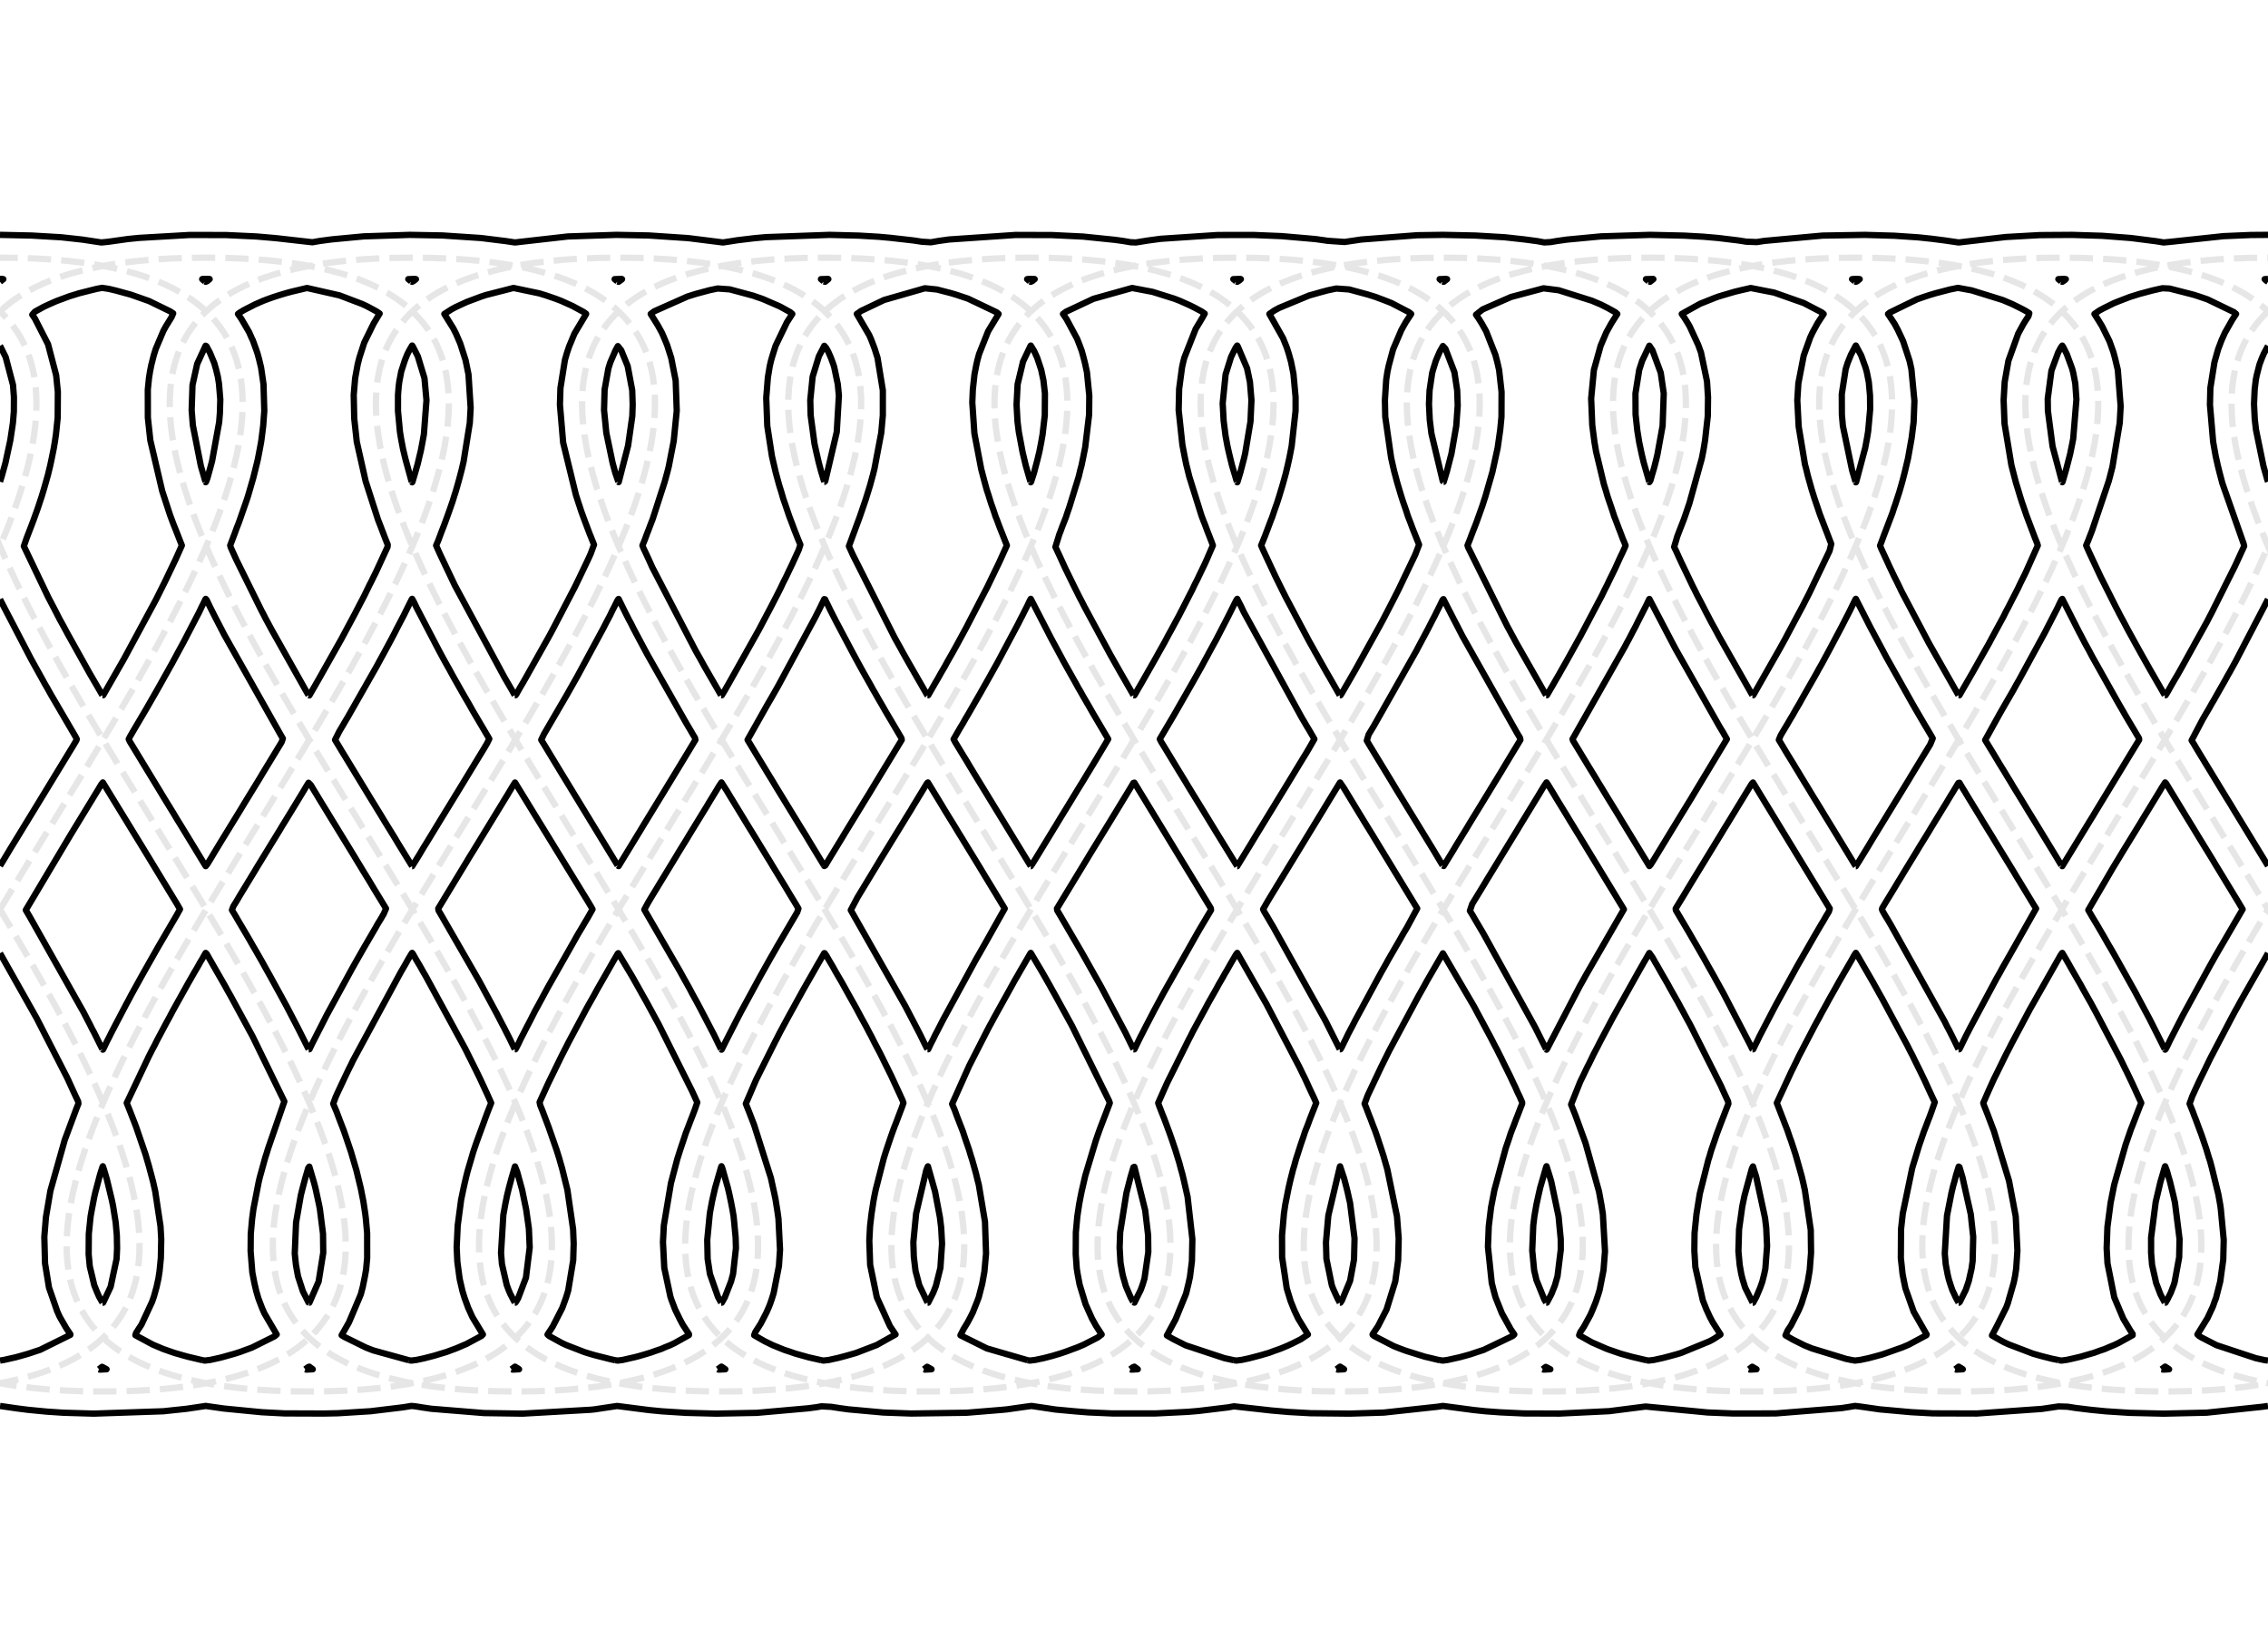<?xml version="1.0" encoding="utf-8" standalone="no"?>
<!DOCTYPE svg PUBLIC "-//W3C//DTD SVG 1.1//EN"
  "http://www.w3.org/Graphics/SVG/1.1/DTD/svg11.dtd">
<svg xmlns:xlink="http://www.w3.org/1999/xlink" width="360pt" height="261.818pt" viewBox="0 0 360 261.818" xmlns="http://www.w3.org/2000/svg" version="1.1">
 <defs>
  <style type="text/css">*{stroke-linejoin: round; stroke-linecap: butt}</style>
 </defs>
 <g id="figure_1">
  <g id="patch_1">
   <path d="M 0 261.818 
L 360 261.818 
L 360 0 
L 0 0 
z
" style="fill: #ffffff"/>
  </g>
  <g id="axes_1">
   <g id="patch_2">
    <path d="M 360 223.206 
L 359.16 223.33 
L 350.277 224.271 
L 343.434 224.427 
L 338.033 224.299 
L 334.311 224.061 
L 331.911 223.825 
L 329.39 223.518 
L 328.189 223.328 
L 326.749 223.285 
L 324.108 223.676 
L 313.785 224.405 
L 306.822 224.383 
L 303.341 224.192 
L 298.367 223.746 
L 297.219 223.581 
L 295.178 223.29 
L 294.458 223.207 
L 293.375 223.386 
L 292.297 223.552 
L 281.854 224.393 
L 275.132 224.402 
L 271.05 224.24 
L 261.207 223.299 
L 255.445 224.033 
L 247.523 224.415 
L 241.881 224.394 
L 238.159 224.221 
L 235.759 224.046 
L 233.958 223.858 
L 229.036 223.206 
L 228.196 223.331 
L 219.673 224.255 
L 214.271 224.423 
L 208.029 224.357 
L 204.548 224.163 
L 201.787 223.924 
L 199.507 223.669 
L 195.862 223.266 
L 194.945 223.433 
L 190.263 223.998 
L 188.583 224.14 
L 183.421 224.396 
L 176.579 224.396 
L 172.719 224.227 
L 170.697 224.065 
L 167.576 223.778 
L 163.735 223.206 
L 162.894 223.314 
L 159.849 223.746 
L 159.053 223.824 
L 153.411 224.285 
L 144.648 224.407 
L 140.207 224.247 
L 134.675 223.746 
L 133.364 223.568 
L 131.924 223.346 
L 130.386 223.266 
L 129.643 223.399 
L 128.323 223.575 
L 120.16 224.299 
L 113.678 224.425 
L 108.876 224.299 
L 105.035 224.055 
L 102.994 223.856 
L 97.953 223.211 
L 94.372 223.746 
L 93.751 223.811 
L 82.948 224.425 
L 76.826 224.334 
L 68.423 223.65 
L 67.102 223.454 
L 65.902 223.26 
L 65.302 223.206 
L 64.221 223.382 
L 63.621 223.466 
L 58.82 224.043 
L 53.658 224.364 
L 51.377 224.411 
L 45.135 224.388 
L 41.534 224.2 
L 35.532 223.615 
L 32.651 223.206 
L 31.931 223.315 
L 29.65 223.653 
L 25.929 224.049 
L 14.885 224.424 
L 10.083 224.283 
L 7.424 224.107 
L 4.441 223.818 
L 2.641 223.589 
L 0 223.206 
M 15.699 217.381 
L 15.845 217.435 
L 16.913 217.381 
L 16.205 216.994 
L 15.699 217.381 
L 15.699 217.381 
M 48.444 217.381 
L 48.616 217.435 
L 49.646 217.381 
L 49.096 216.968 
L 48.856 217.072 
L 48.444 217.381 
L 48.444 217.381 
M 81.186 217.381 
L 81.387 217.435 
L 82.391 217.381 
L 82.347 217.34 
L 81.747 216.966 
L 81.186 217.381 
L 81.186 217.381 
M 113.914 217.381 
L 114.038 217.435 
L 115.135 217.381 
L 115.118 217.364 
L 114.518 216.962 
L 114.038 217.295 
L 113.914 217.381 
L 113.914 217.381 
M 146.654 217.381 
L 146.809 217.435 
L 147.862 217.381 
L 147.169 216.986 
L 146.654 217.381 
L 146.654 217.381 
M 179.399 217.381 
L 179.58 217.435 
L 180.6 217.381 
L 180.54 217.329 
L 180.06 216.971 
L 179.82 217.067 
L 179.399 217.381 
L 179.399 217.381 
M 212.138 217.381 
L 212.351 217.435 
L 213.346 217.381 
L 213.311 217.347 
L 212.711 216.964 
L 212.138 217.381 
L 212.138 217.381 
M 244.865 217.381 
L 245.002 217.435 
L 246.086 217.381 
L 246.082 217.378 
L 245.362 217.004 
L 244.865 217.381 
L 244.865 217.381 
M 277.609 217.381 
L 277.773 217.435 
L 278.814 217.381 
L 278.133 216.98 
L 277.609 217.381 
L 277.609 217.381 
M 310.353 217.381 
L 310.544 217.435 
L 311.556 217.381 
L 311.504 217.334 
L 310.904 216.968 
L 310.353 217.381 
L 310.353 217.381 
M 343.087 217.381 
L 343.434 217.435 
L 344.301 217.381 
L 344.275 217.355 
L 343.675 216.962 
L 343.087 217.381 
L 343.087 217.381 
M 0 216 
L 0.6 215.905 
L 2.521 215.474 
L 3.121 215.307 
L 4.279 214.979 
L 4.802 214.814 
L 5.522 214.572 
L 6.362 214.297 
L 11.164 211.922 
L 11.164 211.815 
L 10.542 210.896 
L 9.723 209.482 
L 9.439 208.974 
L 9.065 208.133 
L 7.774 204.41 
L 7.147 200.567 
L 7.036 196.364 
L 7.29 193.241 
L 8.002 189.038 
L 10.271 180.991 
L 12.124 176.016 
L 12.445 175.226 
L 12.406 174.866 
L 11.95 173.905 
L 11.505 172.944 
L 10.804 171.402 
L 10.621 171.023 
L 5.82 161.655 
L 0 151.328 
M 32.134 215.94 
L 32.531 216 
L 33.371 215.898 
L 34.812 215.581 
L 35.292 215.46 
L 35.292 215.46 
L 37.212 214.92 
L 38.15 214.619 
L 38.533 214.476 
L 39.973 213.948 
L 43.575 212.158 
L 43.922 211.857 
L 41.961 208.494 
L 41.59 207.653 
L 41 206.092 
L 40.684 205.011 
L 40.375 203.69 
L 40.052 202.008 
L 39.781 198.646 
L 39.804 195.883 
L 40.022 193.481 
L 40.231 191.92 
L 41.054 187.673 
L 41.244 186.876 
L 42.109 183.753 
L 42.308 183.153 
L 42.562 182.312 
L 45.134 174.866 
L 40.093 164.533 
L 36.612 158.113 
L 36.096 157.211 
L 35.706 156.49 
L 33.844 153.248 
L 32.816 151.446 
L 32.651 151.285 
L 32.61 151.326 
L 32.07 152.287 
L 31.775 152.767 
L 31.378 153.488 
L 30.807 154.449 
L 30.37 155.224 
L 29.847 156.13 
L 29.41 156.924 
L 29.045 157.571 
L 27.729 159.933 
L 27.441 160.454 
L 26.937 161.415 
L 26.346 162.495 
L 24.94 165.138 
L 24.524 165.978 
L 24.198 166.579 
L 23.647 167.66 
L 20.117 175.106 
L 20.598 176.307 
L 21.3 178.108 
L 21.62 178.949 
L 23.097 183.273 
L 23.375 184.234 
L 23.589 184.954 
L 23.975 186.395 
L 24.293 187.596 
L 24.643 189.158 
L 25.476 194.682 
L 25.593 196.724 
L 25.531 199.726 
L 25.328 201.79 
L 25.148 202.969 
L 24.848 204.342 
L 24.427 205.852 
L 24.128 206.7 
L 22.455 210.295 
L 22.057 210.896 
L 21.595 211.616 
L 21.49 211.977 
L 24.248 213.464 
L 25.275 213.898 
L 25.929 214.175 
L 27.206 214.619 
L 27.729 214.798 
L 29.05 215.18 
L 29.89 215.409 
L 32.134 215.94 
L 32.134 215.94 
M 64.873 215.94 
L 65.302 216 
L 66.142 215.893 
L 67.342 215.635 
L 68.949 215.219 
L 69.863 214.937 
L 70.824 214.652 
L 71.664 214.338 
L 72.384 214.076 
L 74.065 213.354 
L 76.412 212.097 
L 76.652 211.857 
L 74.98 209.094 
L 74.305 207.605 
L 74.105 207.053 
L 73.751 206.092 
L 73.418 205.011 
L 72.984 203.143 
L 72.902 202.609 
L 72.596 200.327 
L 72.486 198.045 
L 72.65 194.562 
L 73.194 190.479 
L 73.519 188.917 
L 73.757 187.837 
L 74.041 186.636 
L 74.26 185.795 
L 74.829 183.873 
L 75.105 182.912 
L 75.636 181.351 
L 77.306 176.785 
L 77.965 175.106 
L 77.752 174.626 
L 77.426 173.893 
L 76.208 171.263 
L 75.565 169.942 
L 73.825 166.45 
L 67.583 154.978 
L 67.201 154.329 
L 66.665 153.368 
L 66.093 152.407 
L 65.542 151.437 
L 65.422 151.277 
L 65.367 151.326 
L 64.79 152.287 
L 64.392 153.008 
L 63.621 154.333 
L 56.022 168.38 
L 55.699 169.06 
L 55.433 169.581 
L 54.978 170.526 
L 54.796 170.902 
L 53.614 173.425 
L 53.286 174.145 
L 52.89 175.226 
L 53.445 176.547 
L 53.898 177.758 
L 54.545 179.43 
L 54.858 180.338 
L 55.039 180.871 
L 55.458 182.112 
L 55.727 182.912 
L 56.419 185.279 
L 56.573 185.795 
L 57.272 188.677 
L 57.675 190.719 
L 57.969 192.641 
L 58.071 193.481 
L 58.277 195.763 
L 58.28 199.726 
L 58.113 201.528 
L 57.949 202.489 
L 57.587 204.29 
L 57.259 205.519 
L 55.391 209.935 
L 54.228 211.977 
L 54.618 212.227 
L 58.099 213.942 
L 58.913 214.259 
L 59.3 214.403 
L 64.873 215.94 
L 64.873 215.94 
M 97.611 215.94 
L 98.073 216 
L 98.793 215.91 
L 100.769 215.46 
L 101.434 215.286 
L 102.274 215.041 
L 103.282 214.739 
L 104.075 214.453 
L 104.915 214.17 
L 105.635 213.856 
L 106.355 213.575 
L 107.076 213.23 
L 109.356 211.957 
L 109.356 211.792 
L 108.876 211.069 
L 108.373 210.295 
L 107.916 209.439 
L 107.162 207.893 
L 106.596 206.405 
L 106.411 205.852 
L 105.442 201.288 
L 105.232 197.204 
L 105.37 194.562 
L 106.498 187.837 
L 107.511 183.993 
L 107.969 182.552 
L 108.276 181.627 
L 108.453 181.111 
L 108.846 179.91 
L 109.174 179.069 
L 109.597 177.957 
L 110.005 176.907 
L 110.32 176.067 
L 110.677 175.022 
L 109.837 173.181 
L 104.552 162.616 
L 102.634 159.086 
L 101.981 157.932 
L 101.194 156.519 
L 100.903 156.01 
L 100.353 155.031 
L 98.134 151.326 
L 98.073 151.366 
L 97.185 152.887 
L 96.571 153.968 
L 94.785 157.091 
L 94.265 158.052 
L 93.924 158.652 
L 93.11 160.093 
L 92.731 160.814 
L 90.23 165.498 
L 89.91 166.135 
L 89.127 167.66 
L 87.018 171.983 
L 85.949 174.32 
L 85.651 174.986 
L 85.748 175.466 
L 86.09 176.307 
L 86.789 178.159 
L 87.091 178.949 
L 88.349 182.567 
L 88.759 183.873 
L 89.063 184.954 
L 89.207 185.435 
L 90.067 188.917 
L 90.969 195.163 
L 91.061 197.445 
L 90.984 200.087 
L 90.189 204.891 
L 89.859 205.972 
L 89.642 206.572 
L 89.247 207.653 
L 87.749 210.581 
L 86.909 211.874 
L 87.159 212.097 
L 89.19 213.214 
L 89.91 213.548 
L 92.791 214.665 
L 93.815 214.979 
L 94.471 215.168 
L 96.872 215.776 
L 97.611 215.94 
L 97.611 215.94 
M 130.35 215.94 
L 130.724 216 
L 131.564 215.903 
L 133.03 215.58 
L 134.085 215.304 
L 135.231 214.979 
L 135.885 214.79 
L 139.15 213.538 
L 142.154 211.857 
L 142.127 211.828 
L 141.26 210.535 
L 139.183 205.972 
L 138.119 200.807 
L 137.985 196.964 
L 138.105 194.682 
L 138.328 192.761 
L 138.646 190.669 
L 138.818 189.758 
L 139.023 188.797 
L 140.286 183.873 
L 140.627 182.792 
L 140.986 181.711 
L 141.407 180.466 
L 141.69 179.67 
L 141.998 178.829 
L 142.148 178.469 
L 142.848 176.613 
L 143.152 175.827 
L 143.401 175.106 
L 143.284 174.746 
L 142.958 174.025 
L 141.46 170.782 
L 140.272 168.38 
L 139.727 167.272 
L 138.735 165.378 
L 138.32 164.537 
L 137.993 163.937 
L 137.494 162.976 
L 136.831 161.775 
L 136.125 160.461 
L 135.934 160.093 
L 134.99 158.412 
L 133.654 156.01 
L 132.605 154.209 
L 132.209 153.488 
L 131.638 152.527 
L 131.155 151.686 
L 130.9 151.326 
L 130.826 151.326 
L 130.243 152.345 
L 129.716 153.248 
L 129.102 154.329 
L 127.454 157.211 
L 127.061 157.932 
L 125.075 161.535 
L 124.001 163.524 
L 123.716 164.057 
L 123.295 164.897 
L 123.102 165.258 
L 120.034 171.383 
L 118.384 175.226 
L 118.96 176.671 
L 119.7 178.589 
L 122.359 186.996 
L 122.888 189.398 
L 123.09 190.359 
L 123.401 192.3 
L 123.566 193.481 
L 123.813 198.405 
L 123.641 200.987 
L 122.801 205.292 
L 122.514 206.212 
L 122.222 207.053 
L 122.03 207.533 
L 121.659 208.374 
L 120.76 210.121 
L 119.883 211.496 
L 119.707 211.977 
L 121.383 212.937 
L 122.681 213.569 
L 124.08 214.138 
L 124.481 214.301 
L 125.322 214.575 
L 126.282 214.906 
L 127.242 215.175 
L 128.323 215.479 
L 130.35 215.94 
L 130.35 215.94 
M 163.088 215.94 
L 163.494 216 
L 164.335 215.896 
L 165.655 215.618 
L 166.976 215.277 
L 168.372 214.859 
L 169.136 214.599 
L 171.033 213.898 
L 171.417 213.733 
L 172.017 213.477 
L 174.241 212.337 
L 174.868 211.857 
L 173.938 210.431 
L 173.737 210.055 
L 173.332 209.334 
L 172.312 207.053 
L 171.365 203.93 
L 171.057 202.289 
L 170.914 201.408 
L 170.75 199.126 
L 170.77 195.643 
L 171.001 193.121 
L 171.297 191.152 
L 171.469 190.239 
L 171.686 189.158 
L 172.269 186.636 
L 173.938 181.079 
L 174.342 179.91 
L 174.6 179.189 
L 175.619 176.527 
L 176.158 175.106 
L 176.034 174.746 
L 170.158 162.856 
L 167.336 157.707 
L 167.05 157.211 
L 166.616 156.421 
L 166.247 155.77 
L 165.354 154.209 
L 163.615 151.28 
L 163.567 151.326 
L 162.414 153.327 
L 162.039 153.968 
L 161.454 154.994 
L 161.067 155.65 
L 160.674 156.37 
L 157.808 161.535 
L 157.372 162.353 
L 157.092 162.856 
L 156.712 163.576 
L 153.833 169.221 
L 151.13 175.267 
L 151.523 176.187 
L 151.92 177.268 
L 152.852 179.67 
L 153.244 180.871 
L 153.826 182.552 
L 154.107 183.513 
L 154.306 184.113 
L 154.612 185.201 
L 154.91 186.275 
L 155.202 187.476 
L 155.362 188.077 
L 156.348 193.962 
L 156.515 199.006 
L 156.256 201.888 
L 155.908 203.81 
L 155.35 205.972 
L 155.078 206.692 
L 154.406 208.374 
L 153.982 209.214 
L 153.597 209.935 
L 152.931 211.037 
L 152.451 211.987 
L 156.652 214.074 
L 163.088 215.94 
L 163.088 215.94 
M 195.825 215.94 
L 196.265 216 
L 197.106 215.891 
L 198.306 215.634 
L 200.107 215.159 
L 201.427 214.773 
L 202.267 214.459 
L 203.182 214.138 
L 203.771 213.898 
L 204.428 213.62 
L 205.148 213.285 
L 206.469 212.624 
L 207.607 211.857 
L 206.064 209.334 
L 205.444 208.013 
L 204.863 206.572 
L 204.459 205.251 
L 204.244 204.53 
L 203.511 199.606 
L 203.499 196.123 
L 203.802 192.641 
L 204.019 191.199 
L 204.548 188.54 
L 204.85 187.236 
L 205.247 185.675 
L 205.432 185.074 
L 205.694 184.113 
L 206.469 181.692 
L 206.877 180.51 
L 207.147 179.67 
L 207.58 178.589 
L 207.976 177.508 
L 208.925 175.106 
L 208.557 174.265 
L 207.876 172.824 
L 207.495 171.983 
L 207.069 171.061 
L 206.805 170.542 
L 206.285 169.461 
L 201.008 159.373 
L 196.385 151.28 
L 196.145 151.608 
L 195.26 153.128 
L 194.722 154.088 
L 194.427 154.569 
L 194.031 155.289 
L 193.468 156.25 
L 193.079 156.971 
L 191.786 159.253 
L 191.402 159.973 
L 189.378 163.696 
L 188.958 164.537 
L 188.764 164.897 
L 185.288 171.863 
L 184.799 172.944 
L 183.842 175.106 
L 183.957 175.466 
L 184.47 176.787 
L 184.764 177.508 
L 185.433 179.309 
L 185.657 179.91 
L 186.118 181.231 
L 186.422 182.145 
L 186.6 182.672 
L 186.902 183.668 
L 187.189 184.594 
L 187.472 185.675 
L 187.68 186.395 
L 187.936 187.476 
L 188.504 189.998 
L 189.264 196.724 
L 189.196 200.207 
L 188.879 202.729 
L 188.671 203.69 
L 188.264 205.371 
L 186.601 209.455 
L 185.222 212.013 
L 186.198 212.577 
L 188.223 213.593 
L 194.345 215.618 
L 195.825 215.94 
L 195.825 215.94 
M 228.563 215.94 
L 229.036 216 
L 229.757 215.907 
L 231.677 215.479 
L 232.397 215.285 
L 233.358 215.016 
L 234.678 214.575 
L 235.519 214.3 
L 240.108 212.097 
L 240.365 211.857 
L 239.789 211.016 
L 238.394 208.494 
L 237.388 205.972 
L 237.126 205.011 
L 236.788 203.69 
L 236.182 197.925 
L 236.311 194.682 
L 236.677 191.68 
L 237.21 188.917 
L 239 182.305 
L 239.531 180.751 
L 239.799 179.91 
L 240.363 178.469 
L 240.67 177.628 
L 240.821 177.268 
L 241.4 175.756 
L 241.615 175.226 
L 241.608 174.986 
L 241.187 174.025 
L 240.891 173.425 
L 240.469 172.464 
L 240.174 171.863 
L 239.72 170.882 
L 238.599 168.621 
L 238.279 167.95 
L 238.007 167.42 
L 237.592 166.579 
L 237.266 165.978 
L 236.652 164.777 
L 234.393 160.574 
L 234.014 159.853 
L 229.036 151.348 
L 226.476 155.77 
L 226.088 156.49 
L 225.138 158.172 
L 220.503 166.819 
L 219.253 169.341 
L 217.093 173.905 
L 216.603 175.226 
L 216.848 175.827 
L 217.392 177.244 
L 217.55 177.628 
L 217.873 178.502 
L 218.281 179.55 
L 218.616 180.51 
L 219.433 182.993 
L 219.601 183.513 
L 219.875 184.474 
L 220.217 185.675 
L 221.744 193.121 
L 222.013 196.604 
L 221.931 200.087 
L 221.47 203.45 
L 220.091 207.893 
L 218.739 210.535 
L 218.333 211.136 
L 217.873 211.828 
L 217.873 211.902 
L 218.113 212.101 
L 221.234 213.711 
L 222.194 214.089 
L 223.154 214.445 
L 226.155 215.384 
L 227.356 215.666 
L 228.196 215.87 
L 228.563 215.94 
L 228.563 215.94 
M 261.302 215.94 
L 261.687 216 
L 262.528 215.901 
L 263.983 215.58 
L 265.048 215.301 
L 266.129 215.005 
L 266.849 214.788 
L 271.357 212.937 
L 272.019 212.577 
L 273.091 211.873 
L 273.091 211.846 
L 271.867 209.935 
L 271.41 209.078 
L 270.866 207.893 
L 270.293 206.452 
L 269.104 201.168 
L 268.942 198.525 
L 268.976 195.763 
L 269.281 192.761 
L 269.804 189.518 
L 271.17 184.129 
L 271.332 183.633 
L 271.608 182.672 
L 272.186 180.991 
L 272.491 180.078 
L 272.779 179.309 
L 273.093 178.469 
L 274.35 175.226 
L 274.291 174.843 
L 273.521 173.184 
L 273.146 172.344 
L 268.289 162.697 
L 267.521 161.294 
L 267.089 160.482 
L 266.805 159.973 
L 266.422 159.253 
L 265.129 156.971 
L 264.74 156.25 
L 263.56 154.209 
L 263.021 153.248 
L 262.728 152.767 
L 262.331 152.047 
L 261.807 151.294 
L 261.776 151.326 
L 261.327 152.117 
L 260.944 152.767 
L 260.487 153.573 
L 260.19 154.088 
L 256.022 161.535 
L 255.565 162.397 
L 254.111 165.138 
L 253.404 166.513 
L 252.992 167.299 
L 252.236 168.861 
L 251.922 169.461 
L 251.604 170.127 
L 251.291 170.782 
L 250.824 171.743 
L 249.381 175.346 
L 250.052 177.028 
L 251.668 181.471 
L 253.809 189.158 
L 254.221 191.44 
L 254.423 192.761 
L 254.761 198.646 
L 254.527 201.648 
L 253.914 204.771 
L 253.7 205.491 
L 253.284 206.731 
L 252.763 208.013 
L 252.444 208.742 
L 251.401 210.656 
L 250.838 211.496 
L 250.659 211.977 
L 252.684 213.113 
L 255.032 214.138 
L 255.565 214.329 
L 257.246 214.909 
L 258.206 215.177 
L 259.046 215.407 
L 261.302 215.94 
L 261.302 215.94 
M 294.04 215.94 
L 294.458 216 
L 295.298 215.895 
L 296.619 215.615 
L 297.819 215.294 
L 298.78 215.029 
L 301.986 213.898 
L 302.381 213.729 
L 302.981 213.474 
L 305.771 211.977 
L 305.819 211.857 
L 303.763 208.254 
L 302.449 204.53 
L 302.176 203.209 
L 301.994 202.249 
L 301.72 199.726 
L 301.75 195.163 
L 302.03 192.641 
L 303.53 185.435 
L 304.626 181.832 
L 304.961 180.871 
L 305.382 179.643 
L 305.791 178.589 
L 306.102 177.757 
L 306.253 177.388 
L 306.649 176.307 
L 307.104 174.986 
L 306.648 174.025 
L 306.204 173.064 
L 305.488 171.503 
L 304.782 170.038 
L 303.898 168.26 
L 303.581 167.594 
L 303.174 166.819 
L 302.752 165.978 
L 302.56 165.618 
L 298.78 158.582 
L 298.412 157.932 
L 297.274 155.89 
L 294.913 151.807 
L 294.578 151.277 
L 294.303 151.686 
L 293.906 152.407 
L 293.258 153.521 
L 291.889 155.89 
L 291.337 156.888 
L 290.337 158.652 
L 289.949 159.373 
L 289.149 160.814 
L 288.71 161.655 
L 288.436 162.135 
L 287.921 163.096 
L 285.815 167.144 
L 285.543 167.66 
L 285.147 168.5 
L 284.315 170.182 
L 282.035 175.106 
L 282.222 175.586 
L 283.709 179.43 
L 284.117 180.631 
L 284.297 181.111 
L 284.615 182.08 
L 285.005 183.273 
L 285.653 185.555 
L 285.987 186.756 
L 286.268 187.957 
L 286.481 188.917 
L 287.423 195.283 
L 287.469 198.886 
L 287.255 201.648 
L 286.952 203.45 
L 286.634 204.771 
L 285.957 206.932 
L 285.766 207.413 
L 285.513 208.013 
L 284.294 210.415 
L 283.731 211.256 
L 283.414 211.997 
L 284.633 212.697 
L 286.415 213.587 
L 287.616 214.076 
L 293.018 215.733 
L 294.04 215.94 
L 294.04 215.94 
M 326.778 215.94 
L 327.229 216 
L 328.069 215.89 
L 329.15 215.65 
L 330.35 215.365 
L 331.43 215.043 
L 332.391 214.769 
L 333.231 214.456 
L 334.071 214.175 
L 334.792 213.86 
L 335.578 213.538 
L 336.232 213.232 
L 338.513 211.972 
L 338.513 211.781 
L 338.153 211.232 
L 337.02 209.334 
L 335.599 205.972 
L 334.524 200.567 
L 334.389 198.165 
L 334.511 194.802 
L 335.017 190.959 
L 335.185 190.118 
L 335.591 188.077 
L 337.405 181.711 
L 337.615 181.111 
L 338.237 179.309 
L 338.57 178.469 
L 338.993 177.357 
L 339.401 176.307 
L 339.677 175.586 
L 339.882 175.106 
L 338.753 172.636 
L 338.453 171.983 
L 337.553 170.106 
L 337.285 169.581 
L 336.832 168.64 
L 336.648 168.26 
L 332.631 160.603 
L 332.347 160.093 
L 331.965 159.373 
L 330.672 157.091 
L 330.283 156.37 
L 328.758 153.728 
L 328.359 153.008 
L 327.589 151.682 
L 327.349 151.285 
L 327.291 151.326 
L 327.051 151.686 
L 322.147 160.334 
L 321.768 161.054 
L 319.272 165.738 
L 318.946 166.387 
L 318.409 167.42 
L 316.906 170.482 
L 316.512 171.263 
L 316.131 172.103 
L 315.641 173.184 
L 314.805 175.106 
L 314.914 175.466 
L 315.225 176.243 
L 315.487 176.907 
L 316.185 178.758 
L 316.487 179.55 
L 318.893 187.476 
L 319.956 193.121 
L 320.222 198.525 
L 320.027 201.43 
L 319.847 202.609 
L 319.655 203.57 
L 318.706 206.879 
L 318.464 207.533 
L 317.091 210.295 
L 316.185 212.018 
L 317.588 212.817 
L 318.106 213.095 
L 318.826 213.43 
L 322.668 214.896 
L 323.789 215.219 
L 324.468 215.399 
L 325.669 215.702 
L 326.629 215.898 
L 326.778 215.94 
L 326.778 215.94 
M 16.271 206.812 
L 16.371 206.812 
L 17.562 204.29 
L 18.508 199.847 
L 18.584 198.165 
L 18.544 196.123 
L 18.366 194.105 
L 17.945 191.44 
L 17.743 190.479 
L 16.965 187.236 
L 16.503 185.675 
L 16.325 185.152 
L 16.289 185.194 
L 15.901 186.395 
L 15.125 189.31 
L 14.944 190.118 
L 14.55 192.16 
L 14.379 193.121 
L 14.096 195.883 
L 14.072 199.126 
L 14.251 201.048 
L 14.967 204.05 
L 15.406 205.131 
L 15.725 205.857 
L 16.271 206.812 
L 16.271 206.812 
M 49.047 206.812 
L 49.112 206.812 
L 50.577 203.45 
L 51.309 198.886 
L 51.273 195.883 
L 50.777 191.951 
L 50.632 191.199 
L 50.082 188.677 
L 49.867 187.837 
L 49.096 185.21 
L 48.924 185.435 
L 48.645 186.395 
L 48.435 187.116 
L 48.016 188.696 
L 47.75 189.758 
L 46.994 194.082 
L 46.786 199.006 
L 46.973 200.807 
L 47.3 202.609 
L 48.079 205.011 
L 48.976 206.788 
L 49.047 206.812 
L 49.047 206.812 
M 81.718 206.812 
L 81.801 206.812 
L 81.973 206.572 
L 82.25 206.092 
L 83.482 202.849 
L 84.079 198.045 
L 83.949 195.043 
L 83.521 192.04 
L 82.878 188.917 
L 82.107 186.098 
L 81.747 185.179 
L 81.697 185.314 
L 81.419 186.275 
L 81.207 186.996 
L 80.787 188.563 
L 80.493 189.758 
L 80.224 191.079 
L 79.894 192.881 
L 79.528 198.886 
L 79.672 200.687 
L 80.427 203.976 
L 80.722 204.771 
L 80.975 205.371 
L 81.718 206.812 
L 81.718 206.812 
M 114.469 206.812 
L 114.571 206.812 
L 115.05 205.972 
L 116.034 203.45 
L 116.361 202.249 
L 116.814 198.165 
L 116.768 196.484 
L 116.448 193.121 
L 116.264 192.04 
L 116.035 190.839 
L 115.719 189.356 
L 115.528 188.557 
L 114.644 185.435 
L 114.518 185.147 
L 114.449 185.314 
L 113.517 188.557 
L 113.198 189.935 
L 113.024 190.719 
L 112.718 192.372 
L 112.646 192.881 
L 112.26 196.844 
L 112.322 199.847 
L 112.685 202.249 
L 113.948 205.852 
L 114.333 206.572 
L 114.469 206.812 
L 114.469 206.812 
M 147.233 206.812 
L 147.328 206.812 
L 148.129 205.231 
L 148.549 204.17 
L 149.271 201.288 
L 149.531 197.445 
L 149.397 194.922 
L 149.191 193.241 
L 148.416 189.158 
L 147.289 185.162 
L 147.258 185.194 
L 147.023 185.795 
L 145.418 192.641 
L 144.975 197.204 
L 145.047 199.486 
L 145.321 201.768 
L 145.922 204.05 
L 147.233 206.812 
L 147.233 206.812 
M 212.672 206.812 
L 212.766 206.812 
L 213.003 206.452 
L 214.303 203.329 
L 214.923 199.967 
L 215.006 196.604 
L 214.293 190.959 
L 214.097 190.118 
L 213.911 189.268 
L 213.613 188.077 
L 213.359 187.116 
L 212.711 185.161 
L 212.685 185.194 
L 210.842 193.001 
L 210.472 197.204 
L 210.545 199.847 
L 211.39 204.007 
L 211.578 204.53 
L 212.286 206.092 
L 212.672 206.812 
L 212.672 206.812 
M 245.429 206.812 
L 245.531 206.812 
L 246.237 205.491 
L 246.67 204.41 
L 246.812 204.05 
L 247.223 202.609 
L 247.743 198.405 
L 247.736 196.724 
L 247.391 193.121 
L 246.233 187.596 
L 245.949 186.636 
L 245.482 185.148 
L 245.443 185.194 
L 244.472 188.557 
L 244.199 189.758 
L 243.861 191.319 
L 243.552 193.121 
L 243.376 194.562 
L 243.211 198.525 
L 243.513 201.648 
L 243.878 203.209 
L 245.122 206.277 
L 245.429 206.812 
L 245.429 206.812 
M 278.199 206.812 
L 278.282 206.812 
L 278.797 205.852 
L 279.405 204.41 
L 279.742 203.45 
L 280.053 202.197 
L 280.216 201.408 
L 280.489 197.805 
L 280.354 194.922 
L 280.165 193.361 
L 278.771 186.876 
L 278.324 185.435 
L 278.253 185.18 
L 278.236 185.194 
L 278.065 185.555 
L 276.891 189.878 
L 276.546 191.56 
L 276.042 195.163 
L 275.939 198.646 
L 276.139 200.807 
L 276.39 202.249 
L 276.6 203.089 
L 277.006 204.41 
L 278.199 206.812 
L 278.199 206.812 
M 310.888 206.812 
L 310.952 206.812 
L 311.082 206.692 
L 312.029 204.771 
L 312.318 203.93 
L 312.514 203.329 
L 312.945 201.408 
L 313.116 200.207 
L 313.209 196.364 
L 312.818 192.761 
L 311.504 186.894 
L 311.354 186.395 
L 311.024 185.281 
L 310.904 185.208 
L 310.498 186.515 
L 310.216 187.596 
L 310.01 188.317 
L 309.754 189.398 
L 309.046 193.001 
L 308.694 199.006 
L 308.841 200.687 
L 309.157 202.369 
L 309.343 203.14 
L 309.63 204.05 
L 309.924 204.891 
L 310.104 205.251 
L 310.423 205.955 
L 310.664 206.397 
L 310.888 206.812 
L 310.888 206.812 
M 343.629 206.812 
L 343.729 206.812 
L 344.035 206.296 
L 344.559 205.251 
L 344.995 204.124 
L 345.175 203.57 
L 345.9 199.606 
L 345.963 196.724 
L 345.235 190.948 
L 344.968 189.758 
L 344.411 187.476 
L 344.228 186.876 
L 343.964 185.915 
L 343.675 185.152 
L 343.64 185.194 
L 343.081 187.116 
L 342.936 187.596 
L 342.172 190.839 
L 341.444 196.484 
L 341.443 198.886 
L 341.596 200.807 
L 342.245 203.69 
L 342.932 205.491 
L 343.243 206.092 
L 343.629 206.812 
L 343.629 206.812 
M 179.875 206.692 
L 180.06 206.807 
L 181.072 204.771 
L 181.38 203.915 
L 181.667 202.969 
L 182.269 198.766 
L 182.241 196.123 
L 181.778 192.16 
L 180.06 185.246 
L 179.908 185.314 
L 179.449 186.876 
L 178.797 189.398 
L 177.804 195.643 
L 177.716 198.045 
L 177.856 200.447 
L 178.139 202.098 
L 178.287 202.729 
L 178.702 204.17 
L 179.26 205.491 
L 179.536 206.092 
L 179.875 206.692 
L 179.875 206.692 
M 16.258 166.579 
L 16.325 166.641 
L 16.379 166.579 
L 17.014 165.258 
L 17.329 164.657 
L 17.646 164.009 
L 18.183 162.976 
L 20.047 159.416 
L 20.336 158.892 
L 20.84 157.932 
L 21.371 156.971 
L 22.568 154.806 
L 25.088 150.358 
L 27.729 145.836 
L 28.03 145.321 
L 28.57 144.345 
L 28.089 143.508 
L 23.168 135.406 
L 22.688 134.617 
L 16.325 124.218 
L 16.063 124.544 
L 15.605 125.315 
L 14.831 126.585 
L 11.644 131.817 
L 11.164 132.605 
L 4.095 144.48 
L 4.802 145.687 
L 13.259 160.694 
L 13.925 161.986 
L 14.198 162.495 
L 14.613 163.336 
L 14.939 163.937 
L 15.725 165.527 
L 16.258 166.579 
L 16.258 166.579 
M 48.998 166.579 
L 49.123 166.579 
L 49.522 165.738 
L 51.425 162.015 
L 51.857 161.164 
L 55.819 153.893 
L 56.181 153.248 
L 57.682 150.606 
L 59.573 147.363 
L 59.979 146.642 
L 60.424 145.922 
L 60.915 145.081 
L 61.272 144.24 
L 59.37 141.118 
L 58.51 139.676 
L 57.694 138.355 
L 57.139 137.429 
L 56.746 136.794 
L 56.299 136.044 
L 54.258 132.711 
L 54.258 132.711 
L 52.457 129.768 
L 51.911 128.867 
L 50.731 126.946 
L 50.177 126.019 
L 49.784 125.384 
L 49.336 124.627 
L 48.976 124.266 
L 48.581 124.904 
L 48.136 125.658 
L 46.332 128.627 
L 45.255 130.388 
L 44.855 131.029 
L 44.353 131.87 
L 42.733 134.512 
L 41.294 136.865 
L 40.892 137.515 
L 40.393 138.355 
L 38.127 142.078 
L 37.49 143.159 
L 37.039 143.88 
L 36.817 144.48 
L 37.261 145.201 
L 37.885 146.282 
L 38.599 147.483 
L 39.657 149.284 
L 40.093 150.058 
L 40.624 150.966 
L 41.294 152.137 
L 41.585 152.647 
L 42.249 153.848 
L 42.494 154.281 
L 42.859 154.929 
L 44.655 158.206 
L 45.551 159.853 
L 47.359 163.336 
L 48.867 166.339 
L 48.998 166.579 
L 48.998 166.579 
M 81.709 166.579 
L 81.825 166.579 
L 81.96 166.339 
L 82.273 165.738 
L 82.667 164.897 
L 83.107 164.057 
L 83.428 163.418 
L 84.161 162.015 
L 84.953 160.454 
L 85.352 159.733 
L 86.972 156.731 
L 91.264 149.164 
L 91.662 148.444 
L 92.452 147.123 
L 92.911 146.333 
L 93.306 145.681 
L 93.711 144.961 
L 94.05 144.36 
L 93.856 144 
L 93.271 143.022 
L 81.747 124.23 
L 81.249 125.024 
L 80.667 126 
L 75.145 135.048 
L 74.507 136.073 
L 74.065 136.816 
L 69.564 144.24 
L 69.623 144.576 
L 69.922 145.081 
L 76.008 155.65 
L 76.529 156.611 
L 78.922 161.054 
L 79.707 162.576 
L 79.986 163.096 
L 80.307 163.737 
L 80.84 164.777 
L 81.267 165.659 
L 81.709 166.579 
L 81.709 166.579 
M 114.459 166.579 
L 114.518 166.643 
L 114.581 166.579 
L 115.239 165.258 
L 117.519 160.806 
L 120.76 154.848 
L 121.054 154.329 
L 122.321 152.065 
L 122.612 151.566 
L 123.521 149.978 
L 126.537 144.841 
L 126.737 144.24 
L 126.282 143.473 
L 125.431 142.078 
L 124.644 140.757 
L 124.056 139.796 
L 122.662 137.515 
L 122.089 136.554 
L 121.787 136.073 
L 119.56 132.423 
L 118.697 131.029 
L 118.187 130.188 
L 116.319 127.116 
L 115.916 126.465 
L 115.417 125.625 
L 114.518 124.216 
L 114.131 124.784 
L 113.678 125.55 
L 112.675 127.186 
L 112.176 128.027 
L 109.45 132.47 
L 108.996 133.23 
L 107.759 135.233 
L 107.316 135.978 
L 103.458 142.319 
L 102.874 143.296 
L 102.274 144.413 
L 107.938 154.209 
L 108.464 155.169 
L 109.406 156.851 
L 109.911 157.812 
L 110.576 159.013 
L 111.157 160.102 
L 113.345 164.297 
L 113.798 165.236 
L 113.983 165.618 
L 114.459 166.579 
L 114.459 166.579 
M 147.217 166.579 
L 147.336 166.579 
L 147.731 165.738 
L 148.165 164.897 
L 148.489 164.221 
L 148.77 163.696 
L 149.14 162.976 
L 149.63 162.015 
L 154.972 152.218 
L 155.354 151.566 
L 155.812 150.759 
L 156.108 150.245 
L 159.48 144.24 
L 157.492 140.952 
L 156.64 139.556 
L 155.932 138.382 
L 155.628 137.875 
L 153.646 134.632 
L 152.571 132.873 
L 152.169 132.23 
L 151.667 131.389 
L 149.891 128.507 
L 149.45 127.76 
L 147.289 124.223 
L 147.169 124.306 
L 145.368 127.273 
L 144.976 127.907 
L 144.559 128.627 
L 144.168 129.252 
L 139.69 136.554 
L 139.246 137.302 
L 136.125 142.449 
L 135.045 144.488 
L 143.703 159.733 
L 144.528 161.315 
L 146.018 164.177 
L 146.569 165.304 
L 147.087 166.339 
L 147.217 166.579 
L 147.217 166.579 
M 179.927 166.579 
L 180.06 166.592 
L 180.072 166.579 
L 181.003 164.657 
L 181.193 164.297 
L 181.806 163.096 
L 183.118 160.574 
L 184.381 158.225 
L 184.742 157.558 
L 190.143 147.996 
L 190.443 147.483 
L 192.228 144.48 
L 192.184 144.177 
L 191.704 143.382 
L 180.06 124.252 
L 179.899 124.304 
L 179.4 125.144 
L 176.699 129.588 
L 176.699 129.588 
L 175.138 132.142 
L 172.942 135.713 
L 172.497 136.459 
L 168.646 142.799 
L 167.936 143.975 
L 167.77 144.24 
L 167.816 144.542 
L 168.352 145.441 
L 171.417 150.699 
L 171.713 151.206 
L 174.538 156.227 
L 174.82 156.731 
L 175.2 157.451 
L 178.63 163.937 
L 179.927 166.579 
L 179.927 166.579 
M 212.664 166.579 
L 212.783 166.579 
L 212.991 166.219 
L 213.311 165.547 
L 213.581 165.018 
L 213.981 164.177 
L 214.68 162.856 
L 215.112 162.007 
L 219.193 154.457 
L 219.433 154.028 
L 219.948 153.128 
L 220.338 152.407 
L 222.214 149.164 
L 222.751 148.204 
L 223.328 147.243 
L 224.955 144.228 
L 218.353 133.371 
L 217.806 132.47 
L 216.62 130.549 
L 215.232 128.267 
L 215.232 128.267 
L 213.311 125.096 
L 212.711 124.223 
L 212.649 124.304 
L 210.891 127.186 
L 210.383 128.027 
L 209.655 129.228 
L 201.787 142.141 
L 201.245 143.039 
L 200.491 144.36 
L 200.707 144.798 
L 201.096 145.441 
L 201.547 146.221 
L 202.083 147.123 
L 210.369 162.015 
L 212.664 166.579 
L 212.664 166.579 
M 245.419 166.579 
L 245.482 166.643 
L 245.541 166.579 
L 250.764 156.55 
L 251.272 155.65 
L 251.665 154.929 
L 257.759 144.36 
L 250.644 132.641 
L 250.238 131.99 
L 249.683 131.072 
L 249.282 130.429 
L 248.779 129.588 
L 247.014 126.706 
L 246.562 125.942 
L 245.707 124.544 
L 245.482 124.215 
L 245.122 124.735 
L 244.72 125.384 
L 244.221 126.225 
L 241.358 130.909 
L 240.856 131.75 
L 239.6 133.8 
L 236.479 138.916 
L 236.082 139.556 
L 235.639 140.309 
L 233.68 143.52 
L 233.317 144.601 
L 233.763 145.321 
L 234.198 146.077 
L 235.456 148.204 
L 243.611 162.976 
L 244.041 163.821 
L 245.419 166.579 
L 245.419 166.579 
M 278.174 166.579 
L 278.291 166.579 
L 278.613 165.903 
L 278.88 165.378 
L 279.279 164.537 
L 281.53 160.214 
L 281.911 159.493 
L 285.277 153.368 
L 288.101 148.444 
L 289.056 146.812 
L 289.451 146.162 
L 289.856 145.441 
L 290.301 144.721 
L 290.436 144.24 
L 278.253 124.23 
L 278.058 124.424 
L 277.47 125.384 
L 275.712 128.267 
L 275.201 129.108 
L 274.051 130.994 
L 273.654 131.63 
L 273.211 132.374 
L 268.75 139.676 
L 268.242 140.517 
L 267.449 141.834 
L 267.209 142.234 
L 265.982 144.24 
L 266.009 144.508 
L 268.056 147.963 
L 269.13 149.829 
L 269.517 150.485 
L 269.97 151.286 
L 270.344 151.927 
L 271.17 153.407 
L 272.033 154.929 
L 272.559 155.89 
L 273.49 157.571 
L 273.87 158.292 
L 277.804 165.858 
L 278.133 166.547 
L 278.174 166.579 
L 278.174 166.579 
M 310.876 166.579 
L 311.001 166.579 
L 311.08 166.459 
L 312.104 164.37 
L 312.763 163.096 
L 316.906 155.351 
L 317.422 154.449 
L 317.811 153.728 
L 319.113 151.446 
L 319.667 150.471 
L 323.186 144.24 
L 322.734 143.52 
L 320.507 139.84 
L 320.108 139.196 
L 319.667 138.448 
L 316.742 133.671 
L 316.24 132.831 
L 314.831 130.549 
L 314.385 129.799 
L 312.419 126.585 
L 311.864 125.659 
L 311.47 125.024 
L 311.024 124.267 
L 310.855 124.304 
L 309.943 125.816 
L 309.542 126.465 
L 309.042 127.306 
L 306.541 131.389 
L 306.038 132.23 
L 304.629 134.512 
L 304.181 135.264 
L 302.216 138.475 
L 301.661 139.402 
L 301.267 140.037 
L 300.82 140.794 
L 299.229 143.399 
L 298.78 144.16 
L 298.719 144.36 
L 298.814 144.601 
L 299.22 145.321 
L 299.665 146.042 
L 300.156 146.882 
L 308.655 162.135 
L 309.07 162.976 
L 309.397 163.576 
L 310.063 164.905 
L 310.876 166.579 
L 310.876 166.579 
M 343.62 166.579 
L 343.675 166.641 
L 343.742 166.579 
L 344.062 165.978 
L 344.46 165.138 
L 346.495 161.174 
L 350.877 153.154 
L 351.166 152.647 
L 351.717 151.663 
L 355.971 144.36 
L 355.318 143.256 
L 351.681 137.274 
L 351.237 136.525 
L 348.822 132.59 
L 348.17 131.51 
L 346.916 129.462 
L 343.795 124.327 
L 343.675 124.218 
L 343.153 125.024 
L 342.654 125.865 
L 340.159 129.948 
L 339.713 130.697 
L 336.928 135.233 
L 336.472 135.995 
L 335.392 137.769 
L 331.478 144.48 
L 332.103 145.561 
L 332.901 146.882 
L 333.351 147.661 
L 333.882 148.564 
L 334.629 149.885 
L 335.2 150.846 
L 335.752 151.82 
L 338.901 157.451 
L 339.353 158.307 
L 341.204 161.775 
L 341.634 162.621 
L 343.62 166.579 
L 343.62 166.579 
M 360 151.327 
L 356.039 158.266 
L 355.75 158.772 
L 355.097 159.973 
L 354.823 160.454 
L 354.18 161.655 
L 350.842 168.02 
L 350.489 168.741 
L 350.091 169.581 
L 349.031 171.743 
L 348.701 172.464 
L 347.985 174.025 
L 347.554 175.226 
L 347.876 176.018 
L 348.042 176.427 
L 348.352 177.268 
L 348.502 177.628 
L 349.033 179.069 
L 349.44 180.15 
L 350.213 182.432 
L 350.61 183.753 
L 350.81 184.354 
L 351.066 185.314 
L 352.125 189.638 
L 352.437 191.398 
L 352.507 191.92 
L 352.972 196.844 
L 352.895 199.967 
L 352.416 203.45 
L 351.743 206.092 
L 351.549 206.572 
L 351.257 207.413 
L 350.98 208.013 
L 350.397 209.26 
L 348.798 211.857 
L 349.059 212.097 
L 349.45 212.337 
L 351.837 213.563 
L 358.079 215.627 
L 359.52 215.941 
L 360 216 
M 65.415 137.515 
L 65.429 137.515 
L 66.548 135.713 
L 67.185 134.632 
L 67.636 133.912 
L 70.223 129.667 
L 71.304 127.903 
L 73.284 124.664 
L 76.862 118.779 
L 77.306 118.026 
L 77.666 117.298 
L 75.002 112.774 
L 74.466 111.813 
L 73.945 110.923 
L 73.281 109.771 
L 71.855 107.249 
L 71.334 106.289 
L 70.994 105.688 
L 70.327 104.487 
L 69.683 103.286 
L 66.111 96.44 
L 65.713 95.6 
L 65.422 95.071 
L 65.369 95.119 
L 64.529 96.801 
L 64.101 97.67 
L 62.985 99.803 
L 62.661 100.45 
L 62.054 101.605 
L 60.86 103.818 
L 60.228 104.967 
L 59.843 105.688 
L 55.218 113.816 
L 54.833 114.455 
L 54.378 115.239 
L 53.844 116.137 
L 53.182 117.458 
L 54.336 119.379 
L 54.858 120.229 
L 59.06 127.135 
L 59.466 127.786 
L 60.02 128.704 
L 60.422 129.348 
L 60.924 130.188 
L 62.7 133.071 
L 63.141 133.818 
L 65.415 137.515 
L 65.415 137.515 
M 163.614 137.515 
L 163.616 137.515 
L 163.944 137.034 
L 164.335 136.403 
L 166.659 132.59 
L 167.216 131.671 
L 167.616 131.029 
L 168.118 130.188 
L 169.738 127.546 
L 171.126 125.264 
L 171.943 123.943 
L 172.618 122.816 
L 173.47 121.421 
L 174.119 120.34 
L 175.909 117.338 
L 173.566 113.374 
L 172.858 112.134 
L 171.971 110.612 
L 171.431 109.651 
L 171.145 109.171 
L 170.753 108.45 
L 168.863 105.088 
L 168.48 104.367 
L 167.216 102.023 
L 166.797 101.244 
L 163.615 95.073 
L 163.449 95.359 
L 163.054 96.2 
L 162.621 97.041 
L 162.294 97.71 
L 162.01 98.242 
L 161.589 99.083 
L 161.395 99.443 
L 158.213 105.41 
L 157.92 105.928 
L 156.892 107.771 
L 156.03 109.291 
L 155.572 110.108 
L 155.278 110.612 
L 153.651 113.442 
L 153.259 114.095 
L 152.853 114.816 
L 152.331 115.686 
L 151.37 117.352 
L 151.614 117.818 
L 152.811 119.795 
L 153.443 120.821 
L 153.891 121.58 
L 154.972 123.363 
L 163.614 137.515 
L 163.614 137.515 
M 196.384 137.515 
L 196.386 137.515 
L 198.592 133.912 
L 199.266 132.789 
L 200.347 131.024 
L 202.387 127.692 
L 202.692 127.186 
L 203.948 125.137 
L 206.829 120.389 
L 207.231 119.74 
L 207.73 118.899 
L 208.63 117.332 
L 207.8 115.897 
L 207.503 115.416 
L 206.949 114.468 
L 206.654 113.975 
L 197.419 97.161 
L 197.025 96.32 
L 196.592 95.48 
L 196.385 95.074 
L 196.2 95.359 
L 194.941 97.882 
L 193.079 101.485 
L 191.898 103.646 
L 191.464 104.461 
L 191.181 104.967 
L 190.8 105.688 
L 189.247 108.45 
L 186.361 113.495 
L 184.09 117.338 
L 184.341 117.818 
L 184.862 118.661 
L 186.968 122.142 
L 188.146 124.063 
L 188.646 124.904 
L 191.006 128.747 
L 191.517 129.588 
L 193.203 132.35 
L 196.384 137.515 
L 196.384 137.515 
M 294.571 137.515 
L 294.585 137.515 
L 295.122 136.674 
L 296.516 134.392 
L 297.099 133.415 
L 302.141 125.176 
L 302.501 124.585 
L 302.898 123.943 
L 303.341 123.193 
L 305.881 119.019 
L 306.39 118.178 
L 306.781 117.218 
L 306.342 116.456 
L 305.363 114.816 
L 304.782 113.817 
L 303.893 112.294 
L 303.341 111.32 
L 299.437 104.367 
L 296.81 99.443 
L 296.379 98.595 
L 294.578 95.071 
L 294.528 95.119 
L 293.498 97.216 
L 292.966 98.242 
L 292.353 99.443 
L 290.825 102.325 
L 290.442 103.046 
L 289.176 105.391 
L 288.665 106.289 
L 288.274 107.009 
L 286.017 110.972 
L 285.621 111.693 
L 285.05 112.654 
L 284.51 113.615 
L 284.213 114.095 
L 283.775 114.854 
L 282.651 116.737 
L 282.356 117.458 
L 282.864 118.299 
L 283.725 119.74 
L 284.54 121.061 
L 285.095 121.988 
L 285.488 122.622 
L 285.935 123.38 
L 287.165 125.384 
L 287.616 126.141 
L 289.071 128.507 
L 289.723 129.588 
L 290.977 131.634 
L 294.098 136.764 
L 294.403 137.274 
L 294.571 137.515 
L 294.571 137.515 
M 0 137.466 
L 0.85 136.073 
L 1.637 134.752 
L 2.161 133.902 
L 4.682 129.775 
L 5.459 128.507 
L 11.677 118.299 
L 12.124 117.54 
L 12.184 117.338 
L 12.004 116.975 
L 8.523 111.021 
L 8.141 110.372 
L 7.607 109.411 
L 7.05 108.45 
L 6.658 107.73 
L 4.922 104.604 
L 0.109 95.359 
L 0 95.129 
M 32.58 137.394 
L 32.651 137.506 
L 32.891 137.216 
L 33.521 136.193 
L 33.971 135.431 
L 35.111 133.551 
L 38.206 128.507 
L 38.653 127.757 
L 41.212 123.583 
L 41.654 122.834 
L 44.194 118.659 
L 44.703 117.818 
L 44.895 117.236 
L 44.598 116.737 
L 35.594 100.764 
L 34.091 97.857 
L 33.318 96.32 
L 32.803 95.239 
L 32.651 95.08 
L 32.612 95.119 
L 32.291 95.793 
L 32.022 96.32 
L 31.625 97.161 
L 29.626 101.004 
L 29.17 101.883 
L 28.276 103.526 
L 27.249 105.43 
L 26.963 105.928 
L 26.529 106.717 
L 26.159 107.369 
L 25.328 108.86 
L 24.605 110.132 
L 23.225 112.534 
L 21.1 116.137 
L 20.647 116.919 
L 20.432 117.338 
L 20.588 117.698 
L 25.48 125.745 
L 25.929 126.498 
L 27.535 129.108 
L 28.178 130.188 
L 28.57 130.816 
L 30.972 134.752 
L 32.531 137.326 
L 32.58 137.394 
L 32.58 137.394 
M 98.039 137.394 
L 98.193 137.495 
L 101.698 131.75 
L 102.154 130.987 
L 103.234 129.223 
L 105.215 125.985 
L 107.916 121.54 
L 109.66 118.659 
L 110.381 117.458 
L 110.317 117.143 
L 109.926 116.497 
L 109.476 115.72 
L 108.939 114.816 
L 102.742 103.887 
L 101.97 102.445 
L 100.565 99.803 
L 100.15 98.962 
L 99.822 98.362 
L 99.332 97.401 
L 98.193 95.092 
L 98.143 95.119 
L 97.991 95.359 
L 97.636 96.08 
L 97.204 96.921 
L 96.799 97.761 
L 96.224 98.842 
L 95.792 99.691 
L 91.644 107.369 
L 90.487 109.411 
L 90.03 110.221 
L 89.734 110.732 
L 86.669 115.993 
L 86.372 116.497 
L 85.909 117.458 
L 86.429 118.302 
L 88.898 122.382 
L 89.85 123.943 
L 98.039 137.394 
L 98.039 137.394 
M 130.786 137.394 
L 130.844 137.482 
L 131.006 137.394 
L 131.505 136.554 
L 133.629 133.071 
L 134.085 132.308 
L 135.165 130.543 
L 137.326 127.01 
L 137.963 125.985 
L 138.406 125.242 
L 143.135 117.458 
L 143.088 117.194 
L 140.549 112.894 
L 139.967 111.872 
L 139.44 110.972 
L 138.9 110.012 
L 138.608 109.531 
L 138.219 108.811 
L 137.061 106.769 
L 136.594 105.928 
L 135.645 104.182 
L 135.285 103.515 
L 132.746 98.722 
L 132.164 97.584 
L 131.764 96.801 
L 131.444 96.127 
L 131.175 95.6 
L 130.964 95.15 
L 130.83 95.119 
L 130.017 96.801 
L 129.83 97.161 
L 129.343 98.122 
L 123.521 108.896 
L 123.229 109.411 
L 122.441 110.792 
L 121.914 111.693 
L 121.36 112.668 
L 118.664 117.458 
L 120.04 119.742 
L 122.201 123.303 
L 122.598 123.943 
L 123.041 124.695 
L 125.082 128.03 
L 127.242 131.562 
L 127.883 132.59 
L 128.323 133.331 
L 130.786 137.394 
L 130.786 137.394 
M 228.994 137.394 
L 229.156 137.481 
L 230.751 134.872 
L 231.197 134.116 
L 232.798 131.51 
L 233.301 130.669 
L 234.92 128.027 
L 236.239 125.871 
L 236.479 125.474 
L 238.441 122.262 
L 238.94 121.421 
L 241.336 117.458 
L 241.28 117.16 
L 240.743 116.257 
L 232.145 101.004 
L 231.317 99.396 
L 230.779 98.362 
L 229.116 95.119 
L 228.986 95.239 
L 228.556 96.127 
L 228.038 97.161 
L 227.716 97.815 
L 227.303 98.602 
L 226.69 99.803 
L 225.154 102.686 
L 224.775 103.406 
L 218.043 115.296 
L 217.245 116.617 
L 216.954 117.578 
L 217.392 118.322 
L 221.031 124.304 
L 221.474 125.053 
L 223.515 128.387 
L 225.195 131.131 
L 225.498 131.63 
L 227.629 135.113 
L 228.076 135.869 
L 228.994 137.394 
L 228.994 137.394 
M 261.744 137.394 
L 261.807 137.496 
L 262.012 137.274 
L 262.462 136.554 
L 266.969 129.154 
L 267.372 128.507 
L 267.929 127.585 
L 268.328 126.946 
L 268.77 126.205 
L 274.109 117.338 
L 273.494 116.257 
L 272.914 115.296 
L 265.973 103.046 
L 265.591 102.325 
L 261.807 95.091 
L 261.779 95.119 
L 261.381 95.96 
L 259.974 98.722 
L 259.559 99.563 
L 259.233 100.163 
L 258.566 101.456 
L 258.283 101.965 
L 257.904 102.686 
L 249.608 117.338 
L 249.683 117.581 
L 252.152 121.661 
L 253.184 123.343 
L 253.754 124.304 
L 254.056 124.784 
L 255.149 126.585 
L 256.925 129.468 
L 257.366 130.209 
L 261.744 137.394 
L 261.744 137.394 
M 327.208 137.394 
L 327.349 137.506 
L 331.082 131.389 
L 331.791 130.226 
L 332.189 129.588 
L 332.631 128.846 
L 339.547 117.458 
L 339.53 117.218 
L 337.391 113.615 
L 336.952 112.836 
L 336.423 111.933 
L 335.872 110.961 
L 332.102 104.247 
L 331.597 103.286 
L 330.933 102.085 
L 330.248 100.764 
L 329.99 100.28 
L 327.349 95.081 
L 327.229 95.193 
L 326.961 95.72 
L 326.563 96.56 
L 324.528 100.524 
L 320.507 107.906 
L 319.989 108.811 
L 319.6 109.531 
L 318.415 111.573 
L 317.449 113.254 
L 315.105 117.493 
L 316.475 119.74 
L 317.336 121.181 
L 318.152 122.502 
L 318.706 123.429 
L 319.1 124.063 
L 319.547 124.82 
L 321.001 127.186 
L 321.653 128.267 
L 322.908 130.313 
L 325.789 135.04 
L 326.565 136.314 
L 327.208 137.394 
L 327.208 137.394 
M 16.253 110.372 
L 16.382 110.372 
L 19.687 104.598 
L 24.737 95.239 
L 26.169 92.371 
L 26.35 91.997 
L 27.899 88.754 
L 28.274 87.913 
L 28.865 86.592 
L 27.878 84.07 
L 27.584 83.349 
L 26.999 81.788 
L 25.745 77.945 
L 23.859 69.898 
L 23.469 66.295 
L 23.461 61.852 
L 23.648 60.001 
L 23.814 58.969 
L 24.008 57.978 
L 24.428 56.327 
L 24.734 55.366 
L 25.929 52.54 
L 26.289 51.877 
L 27.249 50.313 
L 27.489 49.748 
L 27.009 49.43 
L 23.648 47.791 
L 20.767 46.778 
L 18.36 46.118 
L 17.286 45.865 
L 16.205 45.699 
L 15.365 45.855 
L 14.165 46.152 
L 12.484 46.579 
L 11.884 46.772 
L 11.044 47.025 
L 8.959 47.8 
L 7.803 48.31 
L 6.962 48.699 
L 5.538 49.481 
L 5.122 49.962 
L 5.534 50.562 
L 7.623 54.646 
L 8.914 59.57 
L 9.182 62.212 
L 9.158 66.295 
L 8.883 68.961 
L 8.709 70.138 
L 8.523 71.23 
L 8.234 72.661 
L 7.981 73.862 
L 7.602 75.423 
L 7.023 77.465 
L 6.626 78.786 
L 6.425 79.386 
L 6.03 80.587 
L 5.819 81.188 
L 5.282 82.675 
L 4.98 83.47 
L 4.197 85.511 
L 3.787 86.712 
L 7.631 94.759 
L 8.698 96.801 
L 9.435 98.242 
L 10.1 99.443 
L 10.743 100.644 
L 14.227 106.889 
L 16.253 110.372 
L 16.253 110.372 
M 48.974 110.372 
L 49.096 110.405 
L 49.129 110.372 
L 49.577 109.583 
L 49.961 108.931 
L 50.417 108.127 
L 50.715 107.61 
L 54.169 101.485 
L 54.552 100.764 
L 55.647 98.722 
L 56.354 97.401 
L 57.259 95.649 
L 57.542 95.119 
L 57.911 94.399 
L 58.667 92.837 
L 58.982 92.237 
L 59.3 91.57 
L 59.573 91.036 
L 59.964 90.195 
L 61.516 86.832 
L 61.545 86.472 
L 61.158 85.511 
L 60.26 83.163 
L 60.003 82.509 
L 58.033 76.384 
L 56.631 70.138 
L 56.224 66.415 
L 56.146 62.692 
L 56.37 60.05 
L 56.779 57.828 
L 57.037 56.807 
L 57.813 54.405 
L 59.3 51.377 
L 60.26 49.775 
L 59.78 49.446 
L 58.742 48.881 
L 58.219 48.604 
L 57.499 48.268 
L 53.898 46.896 
L 48.736 45.721 
L 46.335 46.291 
L 45.495 46.516 
L 44.295 46.874 
L 43.293 47.199 
L 42.494 47.487 
L 41.774 47.759 
L 40.453 48.341 
L 38.695 49.241 
L 38.053 49.631 
L 37.775 49.842 
L 38.348 50.682 
L 39.537 52.724 
L 39.959 53.685 
L 40.137 54.045 
L 40.658 55.486 
L 40.864 56.087 
L 41.126 57.048 
L 41.444 58.369 
L 41.827 61.011 
L 41.952 65.214 
L 41.774 67.63 
L 41.472 70.018 
L 41.253 71.219 
L 40.934 72.875 
L 40.789 73.501 
L 40.191 75.903 
L 39.373 78.726 
L 39.117 79.506 
L 37.933 82.904 
L 37.525 83.95 
L 37.265 84.671 
L 36.538 86.592 
L 36.647 86.952 
L 37.027 87.793 
L 37.517 88.874 
L 41.534 96.997 
L 41.816 97.521 
L 42.134 98.156 
L 43.155 100.043 
L 48.557 109.651 
L 48.974 110.372 
L 48.974 110.372 
M 81.704 110.372 
L 81.84 110.372 
L 82.006 110.132 
L 82.543 109.171 
L 83.114 108.21 
L 83.668 107.233 
L 87.163 101.004 
L 87.807 99.803 
L 91.245 93.198 
L 91.951 91.747 
L 93.433 88.634 
L 93.758 87.913 
L 94.288 86.472 
L 93.762 85.151 
L 93.612 84.791 
L 92.791 82.62 
L 92.267 81.188 
L 91.954 80.227 
L 91.831 79.867 
L 91.831 79.867 
L 91.406 78.545 
L 89.387 70.259 
L 88.878 64.254 
L 88.958 61.611 
L 89.67 57.145 
L 89.973 56.087 
L 90.335 55.006 
L 91.184 52.964 
L 93.031 49.868 
L 93.031 49.814 
L 92.671 49.548 
L 90.87 48.576 
L 89.07 47.763 
L 88.227 47.44 
L 86.669 46.901 
L 85.589 46.571 
L 81.507 45.715 
L 77.115 46.839 
L 76.345 47.096 
L 74.14 47.92 
L 72.984 48.447 
L 72.313 48.761 
L 71.649 49.121 
L 70.528 49.842 
L 71.948 52.123 
L 72.384 52.979 
L 73.051 54.525 
L 73.898 57.168 
L 74.364 59.45 
L 74.705 64.734 
L 74.572 67.136 
L 73.585 73.278 
L 73.281 74.582 
L 72.864 76.167 
L 72.567 77.224 
L 72.286 78.185 
L 72.089 78.786 
L 71.83 79.626 
L 71.286 81.188 
L 70.584 83.133 
L 70.079 84.43 
L 69.541 85.872 
L 69.227 86.592 
L 69.623 87.494 
L 69.925 88.153 
L 72.21 92.957 
L 80.067 107.523 
L 81.306 109.651 
L 81.704 110.372 
L 81.704 110.372 
M 114.456 110.372 
L 114.585 110.372 
L 115.022 109.651 
L 115.478 108.847 
L 115.776 108.33 
L 120.424 100.043 
L 120.88 99.181 
L 122.329 96.44 
L 123.401 94.362 
L 123.926 93.318 
L 124.321 92.477 
L 124.754 91.636 
L 125.15 90.796 
L 125.728 89.595 
L 126.058 88.874 
L 126.774 87.313 
L 127.042 86.472 
L 126.688 85.631 
L 126.119 84.19 
L 125.802 83.335 
L 125.26 81.908 
L 124.722 80.319 
L 124.317 79.146 
L 124.041 78.185 
L 123.703 77.104 
L 123.401 76.013 
L 123.113 74.942 
L 122.835 73.741 
L 122.528 72.42 
L 121.789 67.616 
L 121.624 63.173 
L 121.883 59.93 
L 122.182 58.128 
L 122.376 57.288 
L 122.584 56.567 
L 123.113 54.886 
L 124.909 51.163 
L 125.762 49.842 
L 125.442 49.563 
L 124.001 48.765 
L 123.641 48.585 
L 121.283 47.56 
L 120.88 47.4 
L 119.935 47.079 
L 119.56 46.942 
L 115.839 45.94 
L 113.918 45.802 
L 112.598 46.077 
L 110.437 46.663 
L 109.112 47.079 
L 103.835 49.426 
L 103.286 49.842 
L 103.662 50.442 
L 104.435 51.68 
L 105.072 52.844 
L 105.395 53.584 
L 105.885 54.766 
L 106.539 56.807 
L 107.248 60.41 
L 107.419 65.214 
L 106.939 70.018 
L 106.144 74.102 
L 105.93 74.942 
L 105.503 76.504 
L 103.595 82.418 
L 103.186 83.47 
L 102.874 84.305 
L 102.725 84.671 
L 102.326 85.751 
L 101.975 86.592 
L 102.105 86.952 
L 102.893 88.634 
L 103.542 90.075 
L 110.437 103.335 
L 111.089 104.487 
L 111.821 105.808 
L 114.456 110.372 
L 114.456 110.372 
M 147.209 110.372 
L 147.339 110.372 
L 148.489 108.373 
L 148.867 107.73 
L 149.404 106.769 
L 149.971 105.808 
L 150.359 105.088 
L 151.18 103.646 
L 151.783 102.565 
L 153.349 99.683 
L 156.713 93.198 
L 158.627 89.234 
L 159.117 88.153 
L 159.821 86.592 
L 158.635 83.59 
L 158.233 82.509 
L 158.037 82.028 
L 157.642 80.827 
L 157.337 79.987 
L 156.927 78.666 
L 156.611 77.705 
L 156.218 76.264 
L 155.745 74.462 
L 154.669 68.817 
L 154.332 63.893 
L 154.417 61.852 
L 154.679 59.45 
L 154.972 57.927 
L 155.145 57.168 
L 155.408 56.207 
L 156.84 52.604 
L 158.51 49.842 
L 158.213 49.587 
L 153.651 47.412 
L 151.933 46.839 
L 151.01 46.555 
L 149.791 46.239 
L 148.73 45.963 
L 146.809 45.764 
L 140.327 47.626 
L 136.687 49.361 
L 136.003 49.842 
L 136.005 49.844 
L 137.972 53.204 
L 138.289 53.925 
L 138.834 55.366 
L 139.289 56.807 
L 140.133 61.972 
L 140.131 65.935 
L 139.884 68.697 
L 138.792 74.462 
L 138.58 75.303 
L 138.089 77.104 
L 137.382 79.386 
L 136.478 82.028 
L 134.748 86.712 
L 135.165 87.637 
L 135.405 88.16 
L 141.887 100.999 
L 142.078 101.364 
L 142.888 102.806 
L 143.277 103.526 
L 144.226 105.208 
L 147.169 110.334 
L 147.209 110.372 
L 147.209 110.372 
M 179.92 110.372 
L 180.06 110.392 
L 180.222 110.132 
L 180.66 109.355 
L 181.189 108.45 
L 181.803 107.369 
L 183.31 104.727 
L 184.141 103.235 
L 184.792 102.085 
L 185.426 100.884 
L 185.83 100.163 
L 186.782 98.398 
L 187.065 97.882 
L 187.434 97.161 
L 187.993 96.08 
L 188.911 94.279 
L 189.227 93.678 
L 189.62 92.837 
L 190.053 91.997 
L 190.45 91.156 
L 191.262 89.475 
L 191.584 88.752 
L 192.519 86.592 
L 192.304 85.989 
L 191.647 84.31 
L 191.247 83.229 
L 191.05 82.749 
L 190.729 81.908 
L 188.773 75.663 
L 188.463 74.399 
L 188.293 73.741 
L 188.025 72.42 
L 187.679 70.619 
L 187.089 65.094 
L 187.166 61.731 
L 187.623 58.328 
L 187.799 57.528 
L 187.983 56.804 
L 189.783 52.238 
L 190.931 50.322 
L 191.224 49.785 
L 190.744 49.453 
L 189.543 48.808 
L 188.823 48.454 
L 187.262 47.755 
L 186.422 47.428 
L 182.941 46.333 
L 179.7 45.719 
L 173.558 47.44 
L 169.223 49.481 
L 168.73 49.842 
L 168.776 49.899 
L 169.305 50.682 
L 170.982 53.805 
L 171.417 54.929 
L 171.711 55.726 
L 171.974 56.687 
L 172.219 57.648 
L 172.531 59.089 
L 172.904 62.812 
L 172.874 65.815 
L 172.257 70.987 
L 171.975 72.42 
L 171.679 73.862 
L 171.485 74.582 
L 171.227 75.663 
L 169.737 80.51 
L 169.457 81.308 
L 169.183 82.148 
L 168.614 83.59 
L 168.308 84.43 
L 168.158 84.791 
L 167.527 86.832 
L 168.313 88.514 
L 169.078 90.195 
L 170.577 93.26 
L 170.969 94.038 
L 171.297 94.702 
L 171.708 95.48 
L 172.137 96.324 
L 176.286 104.007 
L 177.443 106.048 
L 177.899 106.855 
L 178.197 107.369 
L 179.92 110.372 
L 179.92 110.372 
M 212.661 110.372 
L 212.791 110.372 
L 213.016 110.012 
L 214.202 107.97 
L 215.168 106.289 
L 219.092 99.203 
L 219.607 98.242 
L 221.114 95.331 
L 222.014 93.558 
L 224.653 88.033 
L 225.249 86.472 
L 224.195 83.83 
L 223.875 82.963 
L 223.465 81.908 
L 223.199 81.068 
L 222.738 79.746 
L 222.427 78.786 
L 221.781 76.624 
L 221.493 75.543 
L 221.3 74.822 
L 221.023 73.621 
L 220.809 72.661 
L 219.882 66.175 
L 219.826 63.533 
L 220.033 60.287 
L 220.215 59.089 
L 220.412 58.128 
L 221.119 55.486 
L 222.434 52.401 
L 222.722 51.883 
L 223.154 51.119 
L 223.995 49.839 
L 223.635 49.553 
L 220.874 48.115 
L 219.913 47.734 
L 218.353 47.146 
L 217.152 46.77 
L 214.151 45.953 
L 212.111 45.806 
L 210.79 46.082 
L 209.59 46.404 
L 208.75 46.645 
L 207.789 46.913 
L 203.045 48.881 
L 202.267 49.304 
L 201.49 49.842 
L 203.653 53.685 
L 204.236 55.126 
L 204.548 56.088 
L 204.919 57.408 
L 205.306 59.329 
L 205.65 63.053 
L 205.648 65.214 
L 205.028 70.807 
L 204.859 71.7 
L 204.668 72.671 
L 204.374 73.982 
L 204.088 75.183 
L 203.89 75.903 
L 203.588 76.989 
L 203.047 78.786 
L 202.662 79.987 
L 202.358 80.827 
L 201.916 82.148 
L 201.766 82.509 
L 201.067 84.362 
L 200.767 85.151 
L 200.232 86.472 
L 200.178 86.592 
L 200.467 87.257 
L 200.768 87.913 
L 202.455 91.516 
L 203.643 93.918 
L 204.128 94.879 
L 207.789 101.785 
L 208.298 102.686 
L 208.75 103.507 
L 209.037 104.007 
L 209.47 104.794 
L 209.841 105.448 
L 210.55 106.706 
L 211.079 107.61 
L 211.631 108.582 
L 212.661 110.372 
L 212.661 110.372 
M 245.414 110.372 
L 245.544 110.372 
L 246.458 108.811 
L 247.042 107.784 
L 247.43 107.129 
L 247.83 106.409 
L 248.653 104.967 
L 249.386 103.646 
L 250.923 100.884 
L 251.302 100.163 
L 254.283 94.519 
L 254.684 93.678 
L 255.117 92.837 
L 255.513 91.997 
L 256.343 90.315 
L 257.215 88.394 
L 257.51 87.793 
L 257.966 86.781 
L 258.024 86.592 
L 257.734 85.872 
L 257.576 85.511 
L 257.128 84.31 
L 256.98 83.95 
L 256.405 82.42 
L 256.246 82.028 
L 255.854 80.827 
L 255.159 78.786 
L 254.883 77.825 
L 254.583 76.864 
L 253.346 71.7 
L 253.08 70.138 
L 252.739 67.496 
L 252.564 63.257 
L 253.002 58.729 
L 254.07 54.886 
L 254.965 52.787 
L 255.725 51.403 
L 256.165 50.706 
L 256.526 50.145 
L 256.713 49.842 
L 256.405 49.57 
L 255.168 48.881 
L 254.125 48.357 
L 253.164 47.948 
L 252.684 47.742 
L 247.402 46.077 
L 245.002 45.771 
L 239.84 47.15 
L 235.342 49.121 
L 234.288 49.962 
L 234.705 50.562 
L 235.23 51.403 
L 235.9 52.604 
L 237.364 56.327 
L 237.679 57.53 
L 237.951 58.729 
L 238.344 62.212 
L 238.33 66.175 
L 238.133 68.217 
L 237.723 71.099 
L 236.886 74.942 
L 235.759 78.869 
L 235.587 79.386 
L 235.319 80.227 
L 234.894 81.428 
L 234.438 82.705 
L 234.246 83.229 
L 233.677 84.671 
L 233.358 85.534 
L 232.938 86.592 
L 233.063 86.952 
L 239.24 99.404 
L 239.528 99.923 
L 239.96 100.735 
L 240.244 101.244 
L 240.623 101.965 
L 245.414 110.372 
L 245.414 110.372 
M 278.159 110.372 
L 278.295 110.372 
L 278.853 109.392 
L 282.47 103.046 
L 283.054 101.988 
L 283.336 101.485 
L 283.715 100.764 
L 286.213 96.08 
L 286.536 95.437 
L 287.195 94.158 
L 290.415 87.433 
L 290.674 86.352 
L 288.872 81.668 
L 287.976 79.012 
L 287.566 77.705 
L 287.256 76.599 
L 286.959 75.543 
L 286.669 74.342 
L 286.505 73.741 
L 285.505 67.736 
L 285.285 63.533 
L 285.455 60.846 
L 286.305 56.447 
L 287.34 53.565 
L 287.676 52.844 
L 288.523 51.283 
L 289.472 49.842 
L 289.176 49.599 
L 286.295 48.1 
L 281.614 46.451 
L 277.893 45.723 
L 276.452 46.052 
L 275.372 46.31 
L 272.851 47.053 
L 272.251 47.267 
L 269.85 48.228 
L 266.944 49.842 
L 267.366 50.442 
L 267.891 51.283 
L 268.174 51.763 
L 269.563 54.766 
L 269.999 55.967 
L 270.953 60.53 
L 271.115 63.053 
L 271.077 66.055 
L 270.645 69.898 
L 270.389 71.46 
L 270.131 72.781 
L 268.168 79.867 
L 267.515 81.788 
L 267.259 82.509 
L 266.557 84.31 
L 266.237 85.151 
L 265.738 86.832 
L 266.033 87.433 
L 266.489 88.445 
L 266.854 89.234 
L 268.754 93.198 
L 268.943 93.558 
L 269.37 94.429 
L 270.235 96.08 
L 270.69 96.976 
L 271.103 97.761 
L 271.602 98.722 
L 272.398 100.163 
L 272.851 101.021 
L 278.159 110.372 
L 278.159 110.372 
M 310.87 110.372 
L 311.024 110.374 
L 311.026 110.372 
L 312.944 107.048 
L 313.242 106.529 
L 315.748 102.085 
L 316.127 101.364 
L 318.018 97.882 
L 318.433 97.041 
L 318.759 96.44 
L 319.372 95.239 
L 320.298 93.438 
L 320.694 92.597 
L 321.526 90.916 
L 323.461 86.592 
L 323.349 86.232 
L 323.009 85.391 
L 322.187 83.22 
L 321.647 81.788 
L 321.227 80.544 
L 320.947 79.746 
L 320.627 78.728 
L 320.432 78.065 
L 319.99 76.624 
L 319.547 74.926 
L 319.272 73.862 
L 318.179 67.256 
L 318.037 63.533 
L 318.203 60.651 
L 318.792 57.288 
L 320.35 52.964 
L 321.136 51.523 
L 321.467 50.973 
L 321.976 50.202 
L 322.11 49.721 
L 321.467 49.319 
L 320.747 48.939 
L 319.418 48.28 
L 317.866 47.622 
L 312.944 46.094 
L 310.784 45.701 
L 309.463 45.969 
L 308.263 46.287 
L 307.302 46.537 
L 306.282 46.839 
L 305.382 47.137 
L 304.301 47.509 
L 299.98 49.612 
L 299.688 49.842 
L 300.723 51.403 
L 301.239 52.364 
L 302.084 54.165 
L 303.104 57.288 
L 303.396 58.609 
L 303.878 63.653 
L 303.75 67.016 
L 303.435 69.538 
L 302.857 72.781 
L 302.344 74.942 
L 302.021 76.206 
L 301.839 76.864 
L 301.455 78.185 
L 301.14 79.146 
L 300.831 80.107 
L 300.655 80.587 
L 300.388 81.428 
L 298.972 85.151 
L 298.707 85.872 
L 298.419 86.631 
L 298.66 87.21 
L 299.545 89.114 
L 299.871 89.835 
L 300.7 91.571 
L 301.097 92.357 
L 301.45 93.078 
L 301.848 93.918 
L 305.786 101.364 
L 306.165 102.085 
L 310.87 110.372 
L 310.87 110.372 
M 343.618 110.372 
L 343.747 110.372 
L 344.048 109.892 
L 344.724 108.691 
L 345.071 108.09 
L 345.642 107.129 
L 346.195 106.154 
L 350.307 98.722 
L 350.739 97.882 
L 350.997 97.397 
L 354.777 89.835 
L 356.039 87.089 
L 356.213 86.712 
L 356.141 86.352 
L 352.762 76.744 
L 352.317 75.059 
L 352.018 73.862 
L 351.698 72.42 
L 351.29 70.138 
L 350.786 64.254 
L 350.85 61.611 
L 351.495 57.528 
L 352.077 55.465 
L 352.613 54.045 
L 353.158 52.831 
L 354.308 50.802 
L 354.935 49.842 
L 354.598 49.558 
L 350.397 47.527 
L 348.836 46.997 
L 348.116 46.772 
L 344.395 45.816 
L 343.251 45.758 
L 342.474 45.928 
L 341.634 46.121 
L 339.593 46.665 
L 338.033 47.156 
L 336.232 47.851 
L 335.479 48.16 
L 333.951 48.916 
L 333.231 49.3 
L 332.452 49.842 
L 333.061 50.802 
L 333.65 51.763 
L 334.835 54.165 
L 335.152 55.048 
L 335.44 55.847 
L 335.702 56.807 
L 336.162 58.729 
L 336.61 64.494 
L 336.465 67.136 
L 335.312 74.102 
L 334.973 75.423 
L 334.718 76.384 
L 332.046 84.31 
L 331.854 84.791 
L 331.43 85.886 
L 331.135 86.592 
L 331.345 87.073 
L 331.671 87.804 
L 333.412 91.516 
L 335.872 96.406 
L 336.148 96.921 
L 336.472 97.567 
L 337.093 98.722 
L 337.666 99.803 
L 337.86 100.163 
L 339.246 102.686 
L 339.953 103.957 
L 340.321 104.607 
L 341.394 106.515 
L 341.684 107.009 
L 342.354 108.18 
L 342.651 108.691 
L 343.618 110.372 
L 343.618 110.372 
M 360 95.128 
L 354.838 105.047 
L 354.549 105.568 
L 353.885 106.769 
L 353.602 107.249 
L 353.213 107.97 
L 351.911 110.252 
L 351.371 111.213 
L 351.078 111.693 
L 350.682 112.414 
L 350.111 113.374 
L 349.624 114.215 
L 347.876 117.541 
L 348.271 118.178 
L 348.716 118.934 
L 350.157 121.309 
L 353.398 126.639 
L 354.038 127.666 
L 354.478 128.407 
L 360 137.467 
M 32.617 76.504 
L 32.651 76.556 
L 32.695 76.504 
L 32.924 75.903 
L 33.454 73.982 
L 33.675 73.141 
L 34.787 67.016 
L 34.903 65.575 
L 34.967 63.413 
L 34.755 60.891 
L 34.572 59.773 
L 34.286 58.609 
L 34.011 57.648 
L 33.31 55.967 
L 32.771 54.964 
L 32.631 54.886 
L 31.3 57.768 
L 30.556 61.131 
L 30.422 65.094 
L 30.61 67.514 
L 31.883 73.982 
L 32.617 76.504 
L 32.617 76.504 
M 65.373 76.504 
L 65.422 76.571 
L 65.469 76.504 
L 65.858 75.183 
L 66.308 73.621 
L 66.587 72.42 
L 66.793 71.58 
L 67.068 70.138 
L 67.285 68.937 
L 67.696 63.533 
L 67.378 60.05 
L 66.32 56.567 
L 65.526 55.006 
L 65.422 54.854 
L 65.389 54.886 
L 64.942 55.663 
L 64.665 56.207 
L 64.274 57.168 
L 63.691 58.969 
L 63.381 60.589 
L 63.28 61.371 
L 63.176 62.692 
L 63.17 65.214 
L 63.486 68.577 
L 63.685 69.778 
L 63.96 71.219 
L 64.156 72.06 
L 64.362 72.901 
L 65.283 76.264 
L 65.373 76.504 
L 65.373 76.504 
M 98.158 76.504 
L 98.193 76.537 
L 98.214 76.504 
L 99.7 70.739 
L 100.366 66.055 
L 100.426 64.254 
L 100.353 61.967 
L 99.632 58.128 
L 98.604 55.606 
L 98.073 54.947 
L 97.708 55.606 
L 96.872 57.536 
L 96.572 58.489 
L 95.969 61.852 
L 95.881 65.094 
L 96.238 68.697 
L 97.232 73.464 
L 97.406 74.102 
L 97.662 75.063 
L 98.158 76.504 
L 98.158 76.504 
M 130.839 76.504 
L 130.856 76.504 
L 130.99 76.384 
L 132.819 68.577 
L 133.158 62.812 
L 132.984 61.011 
L 132.407 58.249 
L 132.249 57.768 
L 131.894 56.807 
L 131.477 55.847 
L 131.141 55.246 
L 130.844 54.896 
L 129.98 56.567 
L 128.988 59.81 
L 128.615 63.533 
L 128.676 65.935 
L 129.283 70.435 
L 129.559 71.7 
L 129.948 73.381 
L 130.33 74.822 
L 130.66 75.903 
L 130.839 76.504 
L 130.839 76.504 
M 163.571 76.504 
L 163.615 76.566 
L 163.662 76.504 
L 164.126 75.063 
L 164.695 72.891 
L 164.983 71.7 
L 165.262 70.259 
L 165.493 68.937 
L 165.84 65.935 
L 165.861 62.452 
L 165.628 60.41 
L 165.275 58.729 
L 164.639 56.807 
L 164.146 55.726 
L 163.615 54.858 
L 163.587 54.886 
L 162.386 57.408 
L 161.524 61.011 
L 161.36 64.254 
L 161.506 66.896 
L 161.716 68.577 
L 162.323 71.82 
L 162.84 73.982 
L 163.374 75.836 
L 163.571 76.504 
L 163.571 76.504 
M 196.338 76.504 
L 196.385 76.566 
L 196.428 76.504 
L 196.746 75.444 
L 196.897 74.942 
L 197.466 72.758 
L 197.654 71.94 
L 198.494 66.896 
L 198.643 63.533 
L 198.404 60.651 
L 197.946 58.469 
L 196.476 55.006 
L 196.385 54.858 
L 196.354 54.886 
L 196.111 55.246 
L 195.692 56.087 
L 195.403 56.687 
L 194.538 59.45 
L 194.076 64.013 
L 194.226 66.776 
L 194.529 69.178 
L 194.825 70.775 
L 195.002 71.58 
L 195.227 72.54 
L 195.551 73.862 
L 196.338 76.504 
L 196.338 76.504 
M 229.146 76.504 
L 229.16 76.504 
L 229.669 74.822 
L 230.222 72.661 
L 230.383 72.06 
L 231.154 67.616 
L 231.381 64.374 
L 231.299 61.972 
L 230.86 59.089 
L 229.431 55.366 
L 229.036 54.932 
L 228.522 55.847 
L 228.106 56.807 
L 227.908 57.288 
L 227.498 58.609 
L 227.327 59.209 
L 226.917 61.972 
L 226.821 64.133 
L 226.945 66.656 
L 227.209 68.817 
L 229.009 76.384 
L 229.146 76.504 
L 229.146 76.504 
M 261.786 76.504 
L 261.807 76.538 
L 261.843 76.504 
L 261.977 76.264 
L 262.253 75.303 
L 262.574 74.222 
L 262.888 72.98 
L 263.078 72.18 
L 263.905 67.616 
L 264.085 62.452 
L 263.608 59.173 
L 262.287 55.602 
L 261.807 54.878 
L 261.799 54.886 
L 260.66 57.288 
L 260.191 58.729 
L 259.597 62.452 
L 259.614 65.815 
L 259.888 68.337 
L 260.197 70.259 
L 260.607 72.186 
L 260.923 73.501 
L 261.786 76.504 
L 261.786 76.504 
M 294.531 76.504 
L 294.578 76.571 
L 294.627 76.504 
L 296.066 71.099 
L 296.379 69.407 
L 296.534 68.457 
L 296.849 64.974 
L 296.829 62.812 
L 296.634 60.651 
L 296.323 59.089 
L 296.126 58.369 
L 295.418 56.416 
L 294.578 54.854 
L 294.546 54.886 
L 293.793 56.327 
L 293.258 57.654 
L 292.963 58.609 
L 292.346 62.572 
L 292.36 65.815 
L 292.519 67.616 
L 293.978 74.631 
L 294.247 75.543 
L 294.531 76.504 
L 294.531 76.504 
M 327.306 76.504 
L 327.349 76.555 
L 327.383 76.504 
L 327.829 74.981 
L 328.008 74.342 
L 328.429 72.715 
L 328.596 72.06 
L 328.89 70.619 
L 329.079 69.658 
L 329.59 63.413 
L 329.411 60.891 
L 329.09 59.209 
L 328.9 58.489 
L 328.057 56.207 
L 327.513 55.126 
L 327.349 54.866 
L 327.324 54.886 
L 327.109 55.182 
L 326.689 55.967 
L 325.625 58.849 
L 325.038 63.293 
L 325.063 65.214 
L 325.802 70.859 
L 327.306 76.504 
L 327.306 76.504 
M 0 76.474 
L 0.292 75.543 
L 0.6 74.434 
L 0.86 73.501 
L 1.637 69.898 
L 2.051 67.136 
L 2.199 65.334 
L 2.211 63.053 
L 2.067 61.131 
L 0.898 56.687 
L 0.058 55.006 
L 0 54.916 
M 360 54.915 
L 359.363 56.087 
L 359.04 56.83 
L 358.641 57.888 
L 358.199 59.621 
L 358.065 60.29 
L 357.881 61.852 
L 357.779 64.133 
L 357.896 66.535 
L 358.09 68.217 
L 359.28 74.005 
L 359.578 75.063 
L 359.851 76.023 
L 360 76.476 
M 0 44.734 
L 0.528 44.317 
L 0.36 44.279 
L 0 44.278 
M 32.517 44.677 
L 32.651 44.737 
L 32.891 44.63 
L 33.276 44.317 
L 33.251 44.292 
L 32.171 44.28 
L 32.091 44.317 
L 32.171 44.397 
L 32.411 44.604 
L 32.517 44.677 
L 32.517 44.677 
M 65.255 44.677 
L 65.422 44.737 
L 65.735 44.557 
L 66.022 44.317 
L 65.902 44.28 
L 64.811 44.317 
L 64.822 44.329 
L 65.255 44.677 
L 65.255 44.677 
M 98 44.677 
L 98.193 44.736 
L 98.673 44.383 
L 98.739 44.317 
L 98.673 44.28 
L 97.56 44.317 
L 97.593 44.353 
L 98 44.677 
L 98 44.677 
M 130.738 44.677 
L 130.964 44.732 
L 131.484 44.317 
L 131.444 44.285 
L 130.308 44.317 
L 130.738 44.677 
L 130.738 44.677 
M 163.467 44.677 
L 163.615 44.737 
L 163.855 44.624 
L 164.234 44.317 
L 164.215 44.298 
L 163.374 44.279 
L 163.037 44.317 
L 163.467 44.677 
L 163.467 44.677 
M 196.21 44.677 
L 196.385 44.737 
L 196.69 44.557 
L 196.962 44.317 
L 196.866 44.28 
L 195.766 44.317 
L 195.785 44.338 
L 196.21 44.677 
L 196.21 44.677 
M 228.955 44.677 
L 229.156 44.735 
L 229.692 44.317 
L 229.517 44.279 
L 228.516 44.317 
L 228.556 44.36 
L 228.916 44.643 
L 228.955 44.677 
L 228.955 44.677 
M 261.688 44.677 
L 261.927 44.729 
L 262.44 44.317 
L 262.407 44.288 
L 261.26 44.317 
L 261.688 44.677 
L 261.688 44.677 
M 294.42 44.677 
L 294.578 44.737 
L 294.818 44.619 
L 295.189 44.317 
L 295.178 44.306 
L 294.578 44.278 
L 293.978 44.317 
L 294.42 44.677 
L 294.42 44.677 
M 327.165 44.677 
L 327.349 44.737 
L 327.709 44.505 
L 327.909 44.317 
L 327.589 44.279 
L 326.724 44.317 
L 326.749 44.346 
L 327.165 44.677 
L 327.165 44.677 
M 360 44.278 
L 359.472 44.317 
L 359.52 44.366 
L 359.76 44.583 
L 360 44.734 
M 0 37.286 
L 5.042 37.395 
L 9.723 37.67 
L 13.084 38.039 
L 16.085 38.492 
L 17.166 38.385 
L 20.287 37.946 
L 22.087 37.766 
L 30.13 37.303 
L 35.892 37.316 
L 40.694 37.541 
L 43.815 37.809 
L 45.735 38.028 
L 49.577 38.459 
L 50.777 38.252 
L 52.698 37.999 
L 57.739 37.526 
L 65.062 37.287 
L 70.223 37.382 
L 76.345 37.787 
L 80.307 38.277 
L 81.747 38.492 
L 82.588 38.393 
L 90.15 37.54 
L 97.833 37.287 
L 102.994 37.384 
L 109.236 37.802 
L 114.758 38.492 
L 115.719 38.346 
L 117.039 38.14 
L 119.68 37.821 
L 121.601 37.647 
L 131.684 37.287 
L 136.365 37.407 
L 139.486 37.59 
L 141.287 37.751 
L 145.008 38.174 
L 146.329 38.376 
L 147.769 38.463 
L 148.97 38.254 
L 150.65 38.02 
L 161.214 37.301 
L 166.976 37.319 
L 171.897 37.556 
L 176.939 38.072 
L 176.939 38.072 
L 178.259 38.251 
L 179.46 38.457 
L 180.3 38.49 
L 182.221 38.181 
L 184.261 37.909 
L 193.264 37.313 
L 198.906 37.302 
L 203.468 37.49 
L 208.783 37.952 
L 210.79 38.233 
L 213.431 38.414 
L 216.072 38.025 
L 224.955 37.345 
L 229.036 37.286 
L 234.198 37.395 
L 238.88 37.67 
L 242.001 38.013 
L 244.041 38.285 
L 245.122 38.485 
L 246.107 38.432 
L 247.162 38.255 
L 248.723 38.036 
L 254.125 37.528 
L 261.927 37.286 
L 267.329 37.408 
L 270.33 37.576 
L 272.731 37.783 
L 275.972 38.176 
L 277.172 38.366 
L 278.853 38.429 
L 280.053 38.244 
L 289.296 37.402 
L 296.019 37.289 
L 300.7 37.426 
L 304.542 37.685 
L 306.582 37.901 
L 308.623 38.161 
L 310.904 38.492 
L 311.744 38.394 
L 318.346 37.63 
L 323.748 37.325 
L 328.91 37.29 
L 333.711 37.438 
L 338.273 37.789 
L 342.357 38.312 
L 343.434 38.491 
L 344.515 38.389 
L 352.918 37.493 
L 357.239 37.307 
L 360 37.286 
L 360 37.286 
" clip-path="url(#p2bcf38a49e)" style="fill: none; stroke: #000000; stroke-linejoin: miter"/>
   </g>
   <g id="patch_3">
    <path d="M -147.273 220.909 
C -20.753 220.909 -257.429 40.909 -130.909 40.909 
C -4.39 40.909 -241.065 220.909 -114.545 220.909 
C 11.974 220.909 -224.701 40.909 -98.182 40.909 
C 28.338 40.909 -208.338 220.909 -81.818 220.909 
C 44.701 220.909 -191.974 40.909 -65.455 40.909 
C 61.065 40.909 -175.61 220.909 -49.091 220.909 
C 77.429 220.909 -159.247 40.909 -32.727 40.909 
C 93.792 40.909 -142.883 220.909 -16.364 220.909 
C 110.156 220.909 -126.52 40.909 0 40.909 
C 126.52 40.909 -110.156 220.909 16.364 220.909 
C 142.883 220.909 -93.792 40.909 32.727 40.909 
C 159.247 40.909 -77.429 220.909 49.091 220.909 
C 175.61 220.909 -61.065 40.909 65.455 40.909 
C 191.974 40.909 -44.701 220.909 81.818 220.909 
C 208.338 220.909 -28.338 40.909 98.182 40.909 
C 224.701 40.909 -11.974 220.909 114.545 220.909 
C 241.065 220.909 4.39 40.909 130.909 40.909 
C 257.429 40.909 20.753 220.909 147.273 220.909 
C 273.792 220.909 37.117 40.909 163.636 40.909 
C 290.156 40.909 53.48 220.909 180 220.909 
C 306.52 220.909 69.844 40.909 196.364 40.909 
C 322.883 40.909 86.208 220.909 212.727 220.909 
C 339.247 220.909 102.571 40.909 229.091 40.909 
C 355.61 40.909 118.935 220.909 245.455 220.909 
C 371.974 220.909 135.299 40.909 261.818 40.909 
C 388.338 40.909 151.662 220.909 278.182 220.909 
C 404.701 220.909 168.026 40.909 294.545 40.909 
C 421.065 40.909 184.39 220.909 310.909 220.909 
C 437.429 220.909 200.753 40.909 327.273 40.909 
C 453.792 40.909 217.117 220.909 343.636 220.909 
C 470.156 220.909 233.48 40.909 360 40.909 
C 486.52 40.909 249.844 220.909 376.364 220.909 
C 502.883 220.909 266.208 40.909 392.727 40.909 
C 519.247 40.909 282.571 220.909 409.091 220.909 
C 535.61 220.909 298.935 40.909 425.455 40.909 
C 551.974 40.909 315.299 220.909 441.818 220.909 
C 568.338 220.909 331.662 40.909 458.182 40.909 
C 584.701 40.909 348.026 220.909 474.545 220.909 
C 601.065 220.909 364.39 40.909 490.909 40.909 
" clip-path="url(#p2bcf38a49e)" style="fill: none; opacity: 0.1; stroke-dasharray: 3.7,1.6; stroke-dashoffset: 0; stroke: #000000; stroke-linejoin: miter"/>
   </g>
  </g>
 </g>
 <defs>
  <clipPath id="p2bcf38a49e">
   <rect x="0" y="0" width="360" height="261.818"/>
  </clipPath>
 </defs>
</svg>
